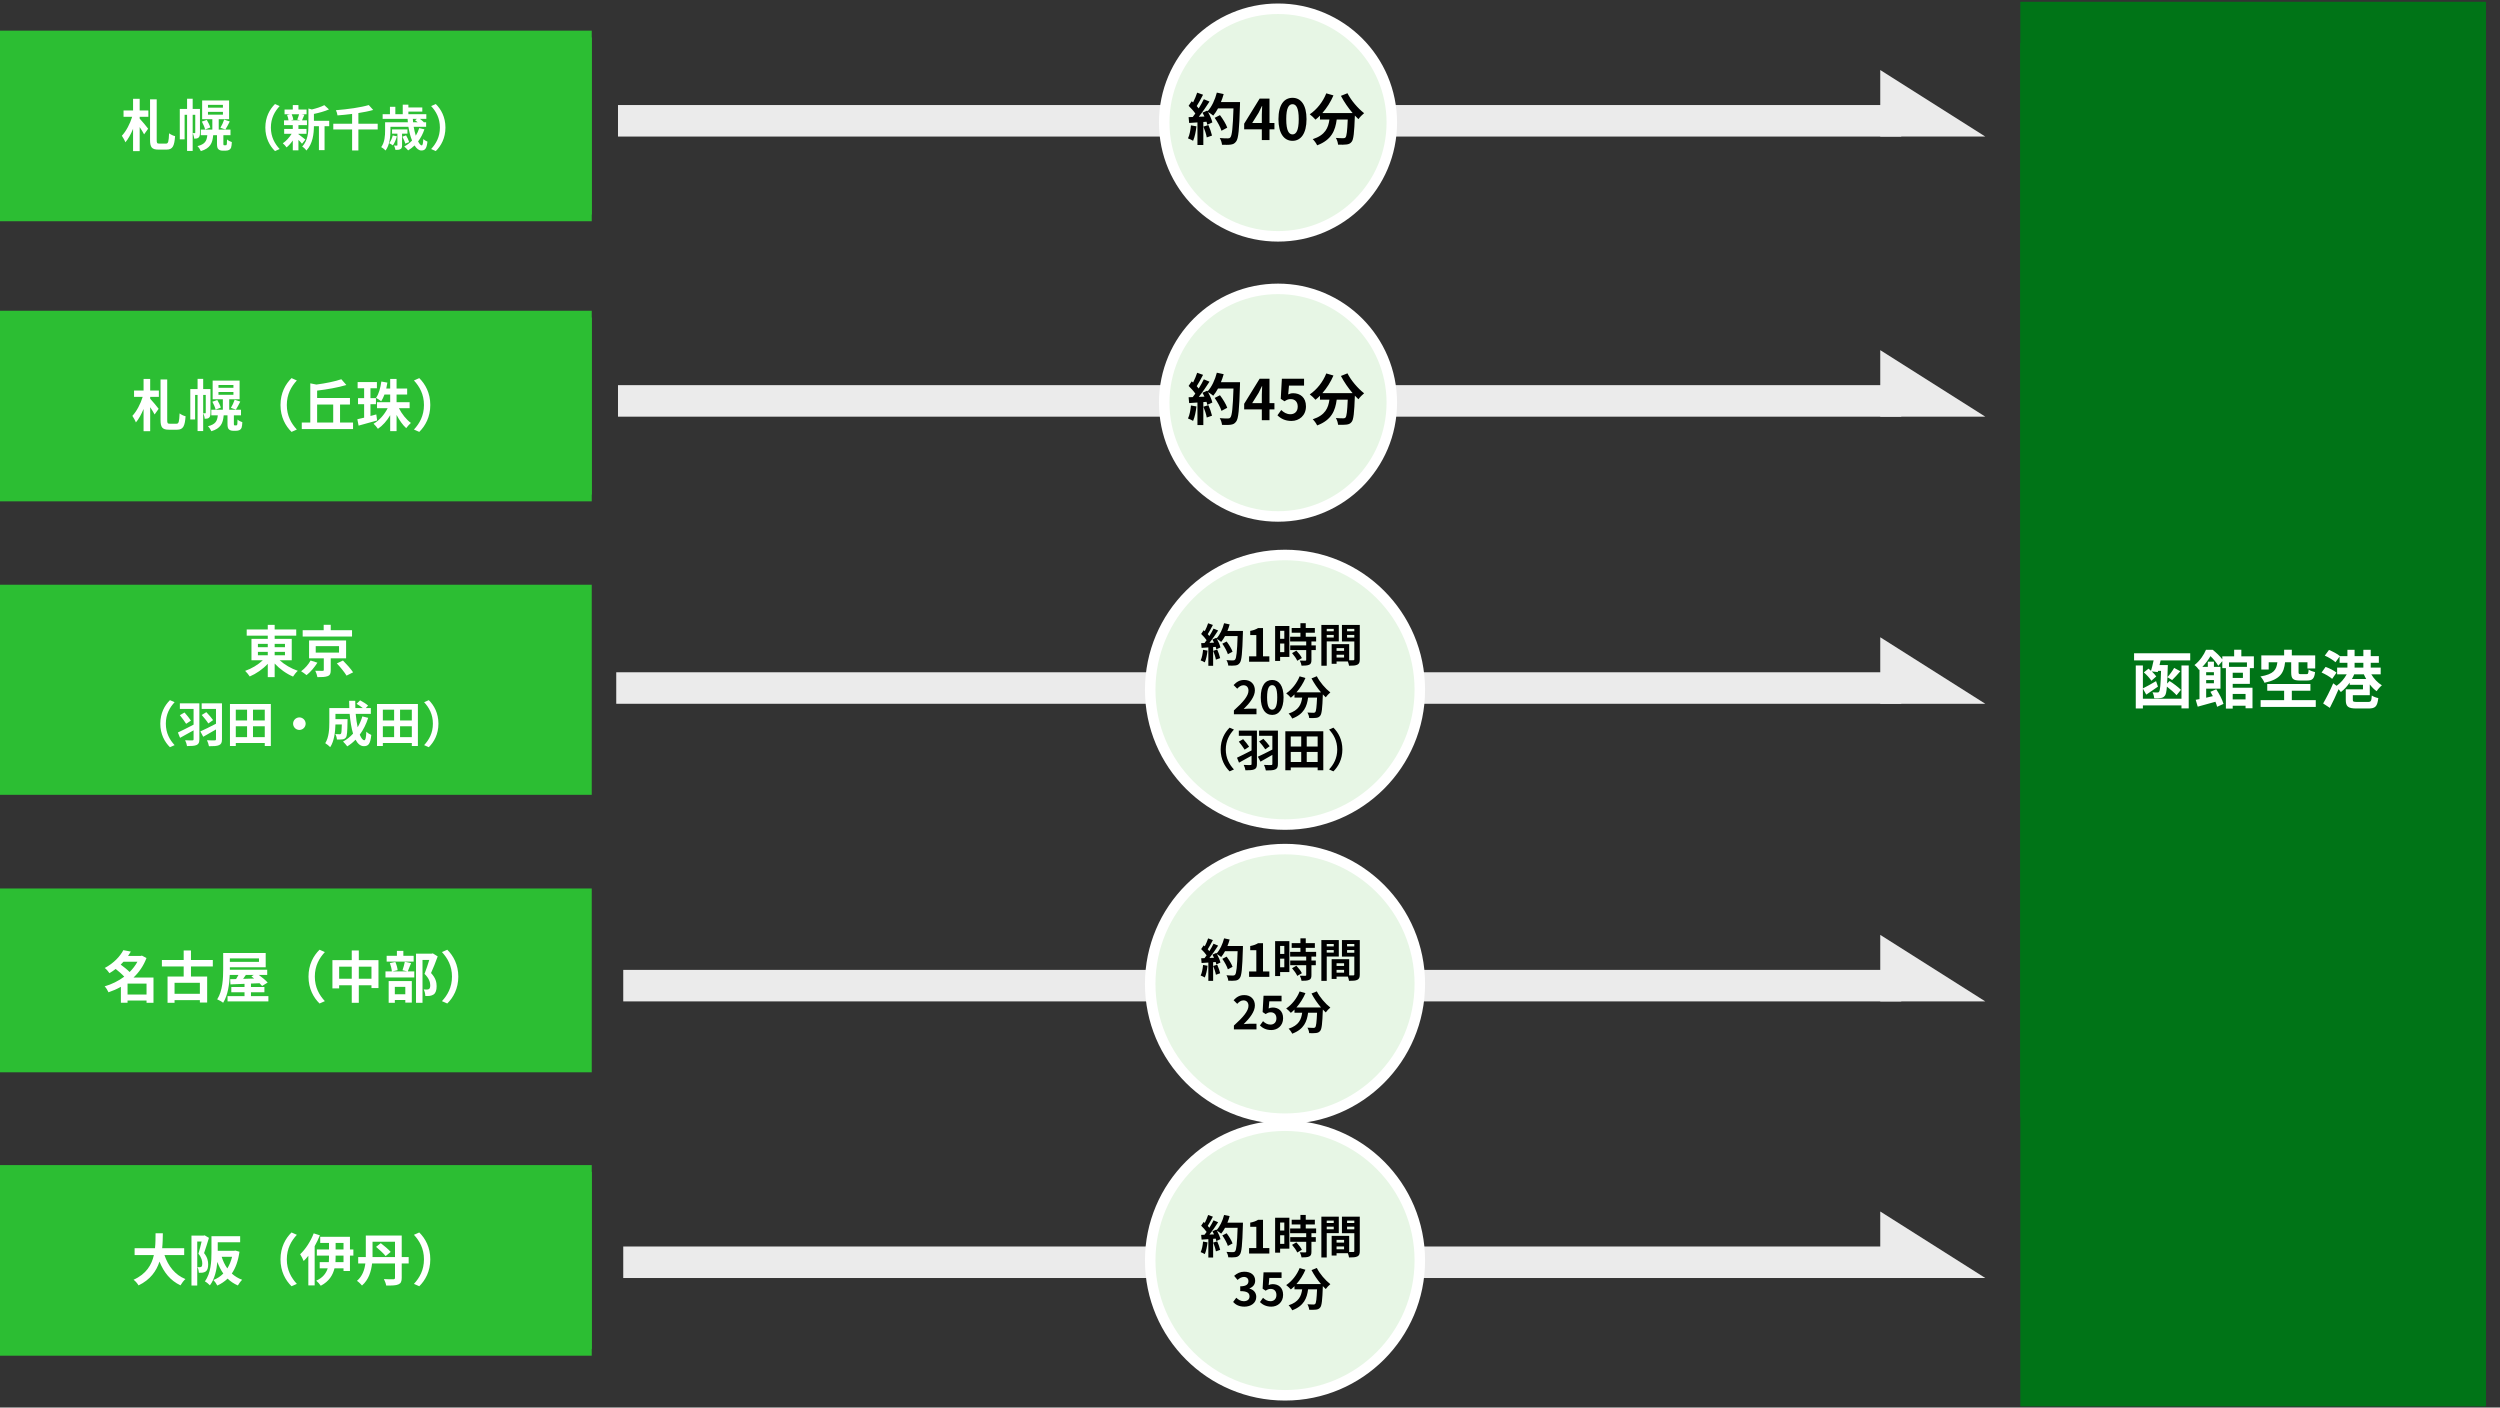 <svg width="714" height="402" viewBox="0 0 714 402" fill="none" xmlns="http://www.w3.org/2000/svg">
<rect x="0" y="0" width="714" height="402" fill="#333333" stroke="none"/>
<rect x="577" y="0.51" width="133" height="318.612" fill="#007417"/>
<path d="M587.566 151.587V155.331H590.356V157.365H587.566V157.959C588.25 158.643 589.924 160.695 590.284 161.199L588.988 163.017C588.664 162.387 588.124 161.505 587.566 160.677V168.399H585.442V161.235C584.74 162.945 583.894 164.511 582.976 165.573C582.76 164.943 582.22 164.043 581.842 163.467C583.21 162.009 584.488 159.579 585.154 157.365H582.382V155.331H585.442V151.587H587.566ZM593.866 165.987H596.026C596.764 165.987 596.89 165.321 597.016 162.675C597.52 163.071 598.366 163.467 598.942 163.593C598.708 166.761 598.186 167.913 596.206 167.913H593.596C591.472 167.913 590.896 167.175 590.896 164.763V151.767H593.038V164.781C593.038 165.825 593.146 165.987 593.866 165.987ZM606.934 154.845V162.495C606.934 163.161 606.862 163.737 606.484 164.061C606.106 164.349 605.71 164.403 605.08 164.403C605.062 163.917 604.846 163.107 604.594 162.621H605.278C605.386 162.621 605.422 162.585 605.422 162.441V156.735H604.594V168.345H602.794V156.735H602.002V164.619H600.454V154.845H602.794V151.569H604.594V154.845H606.934ZM609.508 155.799V156.699H614.314V155.799H609.508ZM609.508 153.549V154.449H614.314V153.549H609.508ZM614.746 166.527H615.106C615.214 166.527 615.34 166.527 615.394 166.491C615.466 166.437 615.52 166.329 615.574 166.095C615.592 165.861 615.61 165.339 615.628 164.655C615.988 164.979 616.672 165.339 617.176 165.501C617.14 166.221 617.05 167.013 616.924 167.319C616.78 167.661 616.546 167.895 616.258 168.039C615.988 168.183 615.538 168.255 615.196 168.255H614.17C613.702 168.255 613.18 168.111 612.874 167.805C612.55 167.499 612.406 167.103 612.406 165.951V163.287H611.182C610.966 165.879 610.21 167.499 607.222 168.399C607.024 167.931 606.538 167.175 606.124 166.797C608.572 166.185 609.112 165.141 609.292 163.287H607.204V161.487H610.912V158.139H607.636V152.127H616.294V158.139H612.964V161.487H616.744V163.287H614.458V166.005C614.458 166.239 614.476 166.383 614.53 166.437C614.584 166.509 614.656 166.527 614.746 166.527ZM607.546 158.913L609.13 158.373C609.58 159.111 610.084 160.155 610.264 160.803L608.59 161.451C608.446 160.785 607.978 159.723 607.546 158.913ZM615.106 161.451L613.504 160.893C613.936 160.191 614.458 159.075 614.71 158.283L616.51 158.877C616.042 159.831 615.538 160.785 615.106 161.451ZM632.98 168.615C631.036 166.707 629.434 163.827 629.434 159.975C629.434 156.123 631.036 153.243 632.98 151.335L634.69 152.091C632.89 154.035 631.468 156.519 631.468 159.975C631.468 163.431 632.89 165.915 634.69 167.859L632.98 168.615ZM641.818 155.097H639.1C639.406 155.709 639.64 156.537 639.712 157.077L638.812 157.329H642.34L641.152 157.077C641.386 156.537 641.674 155.709 641.818 155.097ZM641.584 162.279V162.423C642.232 162.873 643.726 164.061 644.14 164.385L642.898 165.915C642.61 165.555 642.106 165.015 641.584 164.511V168.345H639.514V164.727C638.812 165.735 638.002 166.635 637.228 167.265C636.904 166.797 636.292 166.095 635.842 165.753C637.012 164.979 638.254 163.629 639.082 162.279H636.346V160.479H639.514V159.093H636.292V157.329H637.948C637.876 156.735 637.66 155.943 637.408 155.349L638.506 155.097H636.49V153.351H639.514V151.713H641.584V153.351H644.572V155.097H642.718L643.762 155.295C643.438 156.069 643.15 156.789 642.898 157.329H644.716V159.093H641.584V160.479H644.554V162.279H641.584ZM652.888 157.491V159.471H651.178V168.273H649.108V159.471H647.272C647.254 162.153 646.876 165.951 644.5 168.417C644.23 167.949 643.456 167.211 642.97 166.959C645.04 164.763 645.256 161.703 645.256 159.219V152.973L646.516 153.333C648.226 152.919 649.99 152.343 651.088 151.749L652.798 153.315C651.214 154.017 649.162 154.575 647.272 154.971V157.491H652.888ZM670.69 158.571V160.677H663.598V168.381H661.294V160.677H654.382V158.571H661.294V154.971C659.494 155.205 657.658 155.385 655.93 155.511C655.876 154.953 655.588 154.089 655.354 153.603C659.656 153.261 664.48 152.595 667.414 151.713L669.034 153.513C667.432 153.981 665.56 154.341 663.598 154.647V158.571H670.69ZM676.216 162.873L677.746 163.197C677.404 164.421 676.846 165.717 676.252 166.527C675.964 166.293 675.298 165.897 674.92 165.717C675.514 164.961 675.964 163.899 676.216 162.873ZM681.616 162.225H679.636V166.437C679.636 167.193 679.546 167.625 679.06 167.877C678.61 168.165 677.998 168.183 677.206 168.183C677.134 167.679 676.9 167.031 676.684 166.581C677.152 166.599 677.584 166.599 677.71 166.599C677.89 166.599 677.926 166.545 677.926 166.383V162.225H675.964V160.659H681.616V162.225ZM682.246 165.321L680.806 165.879C680.662 165.213 680.194 164.133 679.762 163.323L681.112 162.837C681.562 163.593 682.066 164.655 682.246 165.321ZM685.108 156.789H683.596C683.614 157.203 683.65 157.617 683.686 158.031H685.378C685.054 157.761 684.712 157.491 684.424 157.293L685.108 156.789ZM685.936 160.191L687.844 160.623C687.286 162.297 686.494 163.791 685.522 165.069C686.008 165.987 686.476 166.527 686.854 166.527C687.196 166.527 687.358 165.807 687.43 164.205C687.844 164.565 688.474 164.961 688.96 165.141C688.672 167.769 688.042 168.399 686.71 168.399C685.81 168.399 684.946 167.697 684.226 166.545C683.506 167.247 682.696 167.859 681.868 168.363C681.562 167.985 680.842 167.265 680.428 166.923C681.508 166.347 682.48 165.627 683.308 164.745C682.714 163.323 682.264 161.577 681.976 159.705H675.37V161.127C675.37 163.287 675.082 166.401 673.588 168.399C673.264 168.021 672.418 167.373 671.986 167.157C673.282 165.375 673.408 162.909 673.408 161.109V158.031H681.76C681.724 157.617 681.688 157.203 681.67 156.789H672.508V155.079H675.19V152.361H677.17V155.079H679.888V151.569H681.958V152.595H687.07V154.107H681.958V155.079H688.546V156.789H686.188C686.728 157.185 687.286 157.635 687.61 157.977L687.538 158.031H688.474V159.705H683.902C684.1 160.893 684.388 161.991 684.676 162.963C685.198 162.117 685.63 161.199 685.936 160.191ZM692.02 151.335C693.964 153.243 695.566 156.123 695.566 159.975C695.566 163.827 693.964 166.707 692.02 168.615L690.31 167.859C692.11 165.915 693.532 163.431 693.532 159.975C693.532 156.519 692.11 154.035 690.31 152.091L692.02 151.335Z" fill="white"/>
<rect x="577" y="12.248" width="133" height="389.412" fill="#007417"/>
<path d="M623.026 199.556V190.052H625.096V202.328H623.026V201.464H612.01V202.346H609.976V190.052H612.01V196.604C612.982 196.154 614.386 195.326 615.772 194.534L616.312 196.1C615.196 196.892 613.99 197.72 612.982 198.386L612.01 196.676V199.556H623.026ZM609.49 186.578H625.528V188.612H617.068C616.978 189.062 616.87 189.512 616.762 189.944H619.138C619.138 189.944 619.12 190.484 619.102 190.736C619.084 191.744 619.048 192.626 619.012 193.4C619.66 192.716 620.488 191.564 620.938 190.754L622.702 191.708C621.892 192.626 621.046 193.598 620.362 194.228L619.012 193.4C618.994 194.102 618.958 194.696 618.922 195.236L619.624 194.498C620.794 195.236 622.162 196.298 622.882 197.018L621.622 198.548C621.046 197.9 619.912 196.892 618.868 196.1C618.742 197.576 618.58 198.314 618.328 198.638C617.986 199.124 617.608 199.286 617.104 199.358C616.654 199.448 615.97 199.43 615.232 199.412C615.196 198.89 615.016 198.17 614.746 197.72C615.34 197.774 615.862 197.774 616.132 197.774C616.384 197.792 616.51 197.738 616.654 197.522C616.924 197.144 617.086 195.65 617.194 191.6H616.348L616.258 191.942L614.548 191.762C615.07 192.266 615.538 192.77 615.826 193.184L614.44 194.426C614.008 193.742 613.072 192.716 612.28 192.032L613.612 190.97C613.846 191.15 614.098 191.366 614.332 191.582C614.584 190.754 614.854 189.656 615.07 188.612H609.49V186.578ZM641.332 198.188H637.66V199.754H641.332V198.188ZM641.728 189.188H636.598V190.466H641.728V189.188ZM640.576 193.616V192.14H637.66V193.616H640.576ZM632.296 191.978H630.082V192.86H632.296V191.978ZM630.082 195.146H632.296V194.228H630.082V195.146ZM642.556 195.308H637.66V196.424H643.312V202.274H641.332V201.554H637.66V202.382H635.716V190.826H634.69V188.828L633.538 190.16C633.106 189.386 632.188 188.198 631.306 187.388C630.748 188.36 629.992 189.44 628.984 190.466H630.55V188.972H632.296V190.466H634.168V196.676H630.082V199.268C630.694 199.124 631.342 198.98 631.99 198.818C631.756 198.386 631.522 197.972 631.288 197.576L632.962 196.856C633.826 198.152 634.708 199.862 635.032 201.032L633.214 201.86C633.106 201.446 632.944 200.96 632.728 200.42C630.946 200.942 629.128 201.446 627.67 201.824L627.094 199.862C627.418 199.808 627.778 199.736 628.174 199.664V191.222L628.048 191.33C627.778 190.916 627.166 190.214 626.734 189.944C628.354 188.684 629.434 186.992 630.028 185.588H631.954C632.908 186.344 634.042 187.406 634.69 188.306V187.442H638.074V185.57H640.126V187.442H643.708V190.826H642.556V195.308ZM654.364 189.134H652.618C652.294 192.122 651.304 194.012 646.732 195.002C646.552 194.498 646.012 193.634 645.58 193.202C649.504 192.518 650.134 191.258 650.422 189.134H647.938V191.222H645.832V187.19H652.348V185.57H654.544V187.19H661.222V190.916H659.008V189.134H656.47V191.978C656.47 192.464 656.578 192.536 657.136 192.536H658.738C659.188 192.536 659.278 192.356 659.35 191.222C659.746 191.528 660.628 191.834 661.186 191.96C660.97 193.85 660.394 194.354 658.954 194.354H656.812C654.796 194.354 654.364 193.778 654.364 191.996V189.134ZM654.544 199.952H661.384V201.896H645.634V199.952H652.348V197.27H647.524V195.344H659.854V197.27H654.544V199.952ZM671.716 193.922H675.784C675.532 193.49 675.316 193.04 675.118 192.59H672.364C672.184 193.04 671.95 193.49 671.716 193.922ZM672.472 189.296V190.664H674.974V189.296H672.472ZM676.81 198.548H671.968V199.844C671.968 200.402 672.148 200.474 673.192 200.474H676.288C677.152 200.474 677.278 200.24 677.386 198.638C677.8 198.962 678.682 199.268 679.24 199.376C678.97 201.77 678.394 202.346 676.45 202.346H672.994C670.618 202.346 669.952 201.788 669.952 199.88V196.874H674.866V195.578H671.068V194.966C670.33 196.028 669.466 196.982 668.548 197.648C668.386 197.414 668.152 197.108 667.9 196.838C667.144 198.638 666.244 200.546 665.398 202.166L663.49 200.906C664.3 199.52 665.47 197.252 666.37 195.146L667.324 195.866C668.458 195.092 669.52 193.868 670.222 192.59H667.486V190.664H670.42V189.296H668.188V187.496L667.018 189.134C666.388 188.522 665.038 187.712 663.958 187.244L665.164 185.624C666.208 186.056 667.594 186.776 668.278 187.37L668.26 187.388H670.42V185.588H672.472V187.388H674.974V185.588H677.08V187.388H679.402V189.296H677.08V190.664H679.924V192.59H677.242C677.98 193.85 679.114 195.038 680.266 195.722C679.78 196.118 679.096 196.874 678.772 197.414C678.07 196.928 677.404 196.244 676.81 195.47V198.548ZM667.306 192.104L666.064 193.886C665.434 193.292 664.102 192.536 663.04 192.068L664.192 190.466C665.272 190.844 666.622 191.528 667.306 192.104Z" fill="white"/>
<rect y="8.75" width="169" height="52.5" fill="#2CBE33"/>
<path d="M28.566 26.772V30.516H31.356V32.55H28.566V33.144C29.25 33.828 30.924 35.88 31.284 36.384L29.988 38.202C29.664 37.572 29.124 36.69 28.566 35.862V43.584H26.442V36.42C25.74 38.13 24.894 39.696 23.976 40.758C23.76 40.128 23.22 39.228 22.842 38.652C24.21 37.194 25.488 34.764 26.154 32.55H23.382V30.516H26.442V26.772H28.566ZM34.866 41.172H37.026C37.764 41.172 37.89 40.506 38.016 37.86C38.52 38.256 39.366 38.652 39.942 38.778C39.708 41.946 39.186 43.098 37.206 43.098H34.596C32.472 43.098 31.896 42.36 31.896 39.948V26.952H34.038V39.966C34.038 41.01 34.146 41.172 34.866 41.172ZM47.934 30.03V37.68C47.934 38.346 47.862 38.922 47.484 39.246C47.106 39.534 46.71 39.588 46.08 39.588C46.062 39.102 45.846 38.292 45.594 37.806H46.278C46.386 37.806 46.422 37.77 46.422 37.626V31.92H45.594V43.53H43.794V31.92H43.002V39.804H41.454V30.03H43.794V26.754H45.594V30.03H47.934ZM50.508 30.984V31.884H55.314V30.984H50.508ZM50.508 28.734V29.634H55.314V28.734H50.508ZM55.746 41.712H56.106C56.214 41.712 56.34 41.712 56.394 41.676C56.466 41.622 56.52 41.514 56.574 41.28C56.592 41.046 56.61 40.524 56.628 39.84C56.988 40.164 57.672 40.524 58.176 40.686C58.14 41.406 58.05 42.198 57.924 42.504C57.78 42.846 57.546 43.08 57.258 43.224C56.988 43.368 56.538 43.44 56.196 43.44H55.17C54.702 43.44 54.18 43.296 53.874 42.99C53.55 42.684 53.406 42.288 53.406 41.136V38.472H52.182C51.966 41.064 51.21 42.684 48.222 43.584C48.024 43.116 47.538 42.36 47.124 41.982C49.572 41.37 50.112 40.326 50.292 38.472H48.204V36.672H51.912V33.324H48.636V27.312H57.294V33.324H53.964V36.672H57.744V38.472H55.458V41.19C55.458 41.424 55.476 41.568 55.53 41.622C55.584 41.694 55.656 41.712 55.746 41.712ZM48.546 34.098L50.13 33.558C50.58 34.296 51.084 35.34 51.264 35.988L49.59 36.636C49.446 35.97 48.978 34.908 48.546 34.098ZM56.106 36.636L54.504 36.078C54.936 35.376 55.458 34.26 55.71 33.468L57.51 34.062C57.042 35.016 56.538 35.97 56.106 36.636ZM73.98 43.8C72.036 41.892 70.434 39.012 70.434 35.16C70.434 31.308 72.036 28.428 73.98 26.52L75.69 27.276C73.89 29.22 72.468 31.704 72.468 35.16C72.468 38.616 73.89 41.1 75.69 43.044L73.98 43.8ZM82.818 30.282H80.1C80.406 30.894 80.64 31.722 80.712 32.262L79.812 32.514H83.34L82.152 32.262C82.386 31.722 82.674 30.894 82.818 30.282ZM82.584 37.464V37.608C83.232 38.058 84.726 39.246 85.14 39.57L83.898 41.1C83.61 40.74 83.106 40.2 82.584 39.696V43.53H80.514V39.912C79.812 40.92 79.002 41.82 78.228 42.45C77.904 41.982 77.292 41.28 76.842 40.938C78.012 40.164 79.254 38.814 80.082 37.464H77.346V35.664H80.514V34.278H77.292V32.514H78.948C78.876 31.92 78.66 31.128 78.408 30.534L79.506 30.282H77.49V28.536H80.514V26.898H82.584V28.536H85.572V30.282H83.718L84.762 30.48C84.438 31.254 84.15 31.974 83.898 32.514H85.716V34.278H82.584V35.664H85.554V37.464H82.584ZM93.888 32.676V34.656H92.178V43.458H90.108V34.656H88.272C88.254 37.338 87.876 41.136 85.5 43.602C85.23 43.134 84.456 42.396 83.97 42.144C86.04 39.948 86.256 36.888 86.256 34.404V28.158L87.516 28.518C89.226 28.104 90.99 27.528 92.088 26.934L93.798 28.5C92.214 29.202 90.162 29.76 88.272 30.156V32.676H93.888ZM111.69 33.756V35.862H104.598V43.566H102.294V35.862H95.382V33.756H102.294V30.156C100.494 30.39 98.658 30.57 96.93 30.696C96.876 30.138 96.588 29.274 96.354 28.788C100.656 28.446 105.48 27.78 108.414 26.898L110.034 28.698C108.432 29.166 106.56 29.526 104.598 29.832V33.756H111.69ZM117.216 38.058L118.746 38.382C118.404 39.606 117.846 40.902 117.252 41.712C116.964 41.478 116.298 41.082 115.92 40.902C116.514 40.146 116.964 39.084 117.216 38.058ZM122.616 37.41H120.636V41.622C120.636 42.378 120.546 42.81 120.06 43.062C119.61 43.35 118.998 43.368 118.206 43.368C118.134 42.864 117.9 42.216 117.684 41.766C118.152 41.784 118.584 41.784 118.71 41.784C118.89 41.784 118.926 41.73 118.926 41.568V37.41H116.964V35.844H122.616V37.41ZM123.246 40.506L121.806 41.064C121.662 40.398 121.194 39.318 120.762 38.508L122.112 38.022C122.562 38.778 123.066 39.84 123.246 40.506ZM126.108 31.974H124.596C124.614 32.388 124.65 32.802 124.686 33.216H126.378C126.054 32.946 125.712 32.676 125.424 32.478L126.108 31.974ZM126.936 35.376L128.844 35.808C128.286 37.482 127.494 38.976 126.522 40.254C127.008 41.172 127.476 41.712 127.854 41.712C128.196 41.712 128.358 40.992 128.43 39.39C128.844 39.75 129.474 40.146 129.96 40.326C129.672 42.954 129.042 43.584 127.71 43.584C126.81 43.584 125.946 42.882 125.226 41.73C124.506 42.432 123.696 43.044 122.868 43.548C122.562 43.17 121.842 42.45 121.428 42.108C122.508 41.532 123.48 40.812 124.308 39.93C123.714 38.508 123.264 36.762 122.976 34.89H116.37V36.312C116.37 38.472 116.082 41.586 114.588 43.584C114.264 43.206 113.418 42.558 112.986 42.342C114.282 40.56 114.408 38.094 114.408 36.294V33.216H122.76C122.724 32.802 122.688 32.388 122.67 31.974H113.508V30.264H116.19V27.546H118.17V30.264H120.888V26.754H122.958V27.78H128.07V29.292H122.958V30.264H129.546V31.974H127.188C127.728 32.37 128.286 32.82 128.61 33.162L128.538 33.216H129.474V34.89H124.902C125.1 36.078 125.388 37.176 125.676 38.148C126.198 37.302 126.63 36.384 126.936 35.376ZM133.02 26.52C134.964 28.428 136.566 31.308 136.566 35.16C136.566 39.012 134.964 41.892 133.02 43.8L131.31 43.044C133.11 41.1 134.532 38.616 134.532 35.16C134.532 31.704 133.11 29.22 131.31 27.276L133.02 26.52Z" fill="white"/>
<rect y="10.685" width="169" height="52.5" fill="#2CBE33"/>
<path d="M39.892 28.214V31.542H42.372V33.35H39.892V33.878C40.5 34.486 41.988 36.31 42.308 36.758L41.156 38.374C40.868 37.814 40.388 37.03 39.892 36.294V43.158H38.004V36.79C37.38 38.31 36.628 39.702 35.812 40.646C35.62 40.086 35.14 39.286 34.804 38.774C36.02 37.478 37.156 35.318 37.748 33.35H35.284V31.542H38.004V28.214H39.892ZM45.492 41.014H47.412C48.068 41.014 48.18 40.422 48.292 38.07C48.74 38.422 49.492 38.774 50.004 38.886C49.796 41.702 49.332 42.726 47.572 42.726H45.252C43.364 42.726 42.852 42.07 42.852 39.926V28.374H44.756V39.942C44.756 40.87 44.852 41.014 45.492 41.014ZM57.108 31.11V37.91C57.108 38.502 57.044 39.014 56.708 39.302C56.372 39.558 56.02 39.606 55.46 39.606C55.444 39.174 55.252 38.454 55.028 38.022H55.636C55.732 38.022 55.764 37.99 55.764 37.862V32.79H55.028V43.11H53.428V32.79H52.724V39.798H51.348V31.11H53.428V28.198H55.028V31.11H57.108ZM59.396 31.958V32.758H63.668V31.958H59.396ZM59.396 29.958V30.758H63.668V29.958H59.396ZM64.052 41.494H64.372C64.468 41.494 64.58 41.494 64.628 41.462C64.692 41.414 64.74 41.318 64.788 41.11C64.804 40.902 64.82 40.438 64.836 39.83C65.156 40.118 65.764 40.438 66.212 40.582C66.18 41.222 66.1 41.926 65.988 42.198C65.86 42.502 65.652 42.71 65.396 42.838C65.156 42.966 64.756 43.03 64.452 43.03H63.54C63.124 43.03 62.66 42.902 62.388 42.63C62.1 42.358 61.972 42.006 61.972 40.982V38.614H60.884C60.692 40.918 60.02 42.358 57.364 43.158C57.188 42.742 56.756 42.07 56.388 41.734C58.564 41.19 59.044 40.262 59.204 38.614H57.348V37.014H60.644V34.038H57.732V28.694H65.428V34.038H62.468V37.014H65.828V38.614H63.796V41.03C63.796 41.238 63.812 41.366 63.86 41.414C63.908 41.478 63.972 41.494 64.052 41.494ZM57.652 34.726L59.06 34.246C59.46 34.902 59.908 35.83 60.068 36.406L58.58 36.982C58.452 36.39 58.036 35.446 57.652 34.726ZM64.372 36.982L62.948 36.486C63.332 35.862 63.796 34.87 64.02 34.166L65.62 34.694C65.204 35.542 64.756 36.39 64.372 36.982ZM78.54 43.15C77.028 41.666 75.782 39.426 75.782 36.43C75.782 33.434 77.028 31.194 78.54 29.71L79.87 30.298C78.47 31.81 77.364 33.742 77.364 36.43C77.364 39.118 78.47 41.05 79.87 42.562L78.54 43.15ZM85.414 32.636H83.3C83.538 33.112 83.72 33.756 83.776 34.176L83.076 34.372H85.82L84.896 34.176C85.078 33.756 85.302 33.112 85.414 32.636ZM85.232 38.222V38.334C85.736 38.684 86.898 39.608 87.22 39.86L86.254 41.05C86.03 40.77 85.638 40.35 85.232 39.958V42.94H83.622V40.126C83.076 40.91 82.446 41.61 81.844 42.1C81.592 41.736 81.116 41.19 80.766 40.924C81.676 40.322 82.642 39.272 83.286 38.222H81.158V36.822H83.622V35.744H81.116V34.372H82.404C82.348 33.91 82.18 33.294 81.984 32.832L82.838 32.636H81.27V31.278H83.622V30.004H85.232V31.278H87.556V32.636H86.114L86.926 32.79C86.674 33.392 86.45 33.952 86.254 34.372H87.668V35.744H85.232V36.822H87.542V38.222H85.232ZM94.024 34.498V36.038H92.694V42.884H91.084V36.038H89.656C89.642 38.124 89.348 41.078 87.5 42.996C87.29 42.632 86.688 42.058 86.31 41.862C87.92 40.154 88.088 37.774 88.088 35.842V30.984L89.068 31.264C90.398 30.942 91.77 30.494 92.624 30.032L93.954 31.25C92.722 31.796 91.126 32.23 89.656 32.538V34.498H94.024ZM107.87 35.338V36.976H102.354V42.968H100.562V36.976H95.186V35.338H100.562V32.538C99.162 32.72 97.734 32.86 96.39 32.958C96.348 32.524 96.124 31.852 95.942 31.474C99.288 31.208 103.04 30.69 105.322 30.004L106.582 31.404C105.336 31.768 103.88 32.048 102.354 32.286V35.338H107.87ZM112.168 38.684L113.358 38.936C113.092 39.888 112.658 40.896 112.196 41.526C111.972 41.344 111.454 41.036 111.16 40.896C111.622 40.308 111.972 39.482 112.168 38.684ZM116.368 38.18H114.828V41.456C114.828 42.044 114.758 42.38 114.38 42.576C114.03 42.8 113.554 42.814 112.938 42.814C112.882 42.422 112.7 41.918 112.532 41.568C112.896 41.582 113.232 41.582 113.33 41.582C113.47 41.582 113.498 41.54 113.498 41.414V38.18H111.972V36.962H116.368V38.18ZM116.858 40.588L115.738 41.022C115.626 40.504 115.262 39.664 114.926 39.034L115.976 38.656C116.326 39.244 116.718 40.07 116.858 40.588ZM119.084 33.952H117.908C117.922 34.274 117.95 34.596 117.978 34.918H119.294C119.042 34.708 118.776 34.498 118.552 34.344L119.084 33.952ZM119.728 36.598L121.212 36.934C120.778 38.236 120.162 39.398 119.406 40.392C119.784 41.106 120.148 41.526 120.442 41.526C120.708 41.526 120.834 40.966 120.89 39.72C121.212 40 121.702 40.308 122.08 40.448C121.856 42.492 121.366 42.982 120.33 42.982C119.63 42.982 118.958 42.436 118.398 41.54C117.838 42.086 117.208 42.562 116.564 42.954C116.326 42.66 115.766 42.1 115.444 41.834C116.284 41.386 117.04 40.826 117.684 40.14C117.222 39.034 116.872 37.676 116.648 36.22H111.51V37.326C111.51 39.006 111.286 41.428 110.124 42.982C109.872 42.688 109.214 42.184 108.878 42.016C109.886 40.63 109.984 38.712 109.984 37.312V34.918H116.48C116.452 34.596 116.424 34.274 116.41 33.952H109.284V32.622H111.37V30.508H112.91V32.622H115.024V29.892H116.634V30.69H120.61V31.866H116.634V32.622H121.758V33.952H119.924C120.344 34.26 120.778 34.61 121.03 34.876L120.974 34.918H121.702V36.22H118.146C118.3 37.144 118.524 37.998 118.748 38.754C119.154 38.096 119.49 37.382 119.728 36.598ZM124.46 29.71C125.972 31.194 127.218 33.434 127.218 36.43C127.218 39.426 125.972 41.666 124.46 43.15L123.13 42.562C124.53 41.05 125.636 39.118 125.636 36.43C125.636 33.742 124.53 31.81 123.13 30.298L124.46 29.71Z" fill="white"/>
<path d="M176.5 30L543 30V39H176.5V30Z" fill="#EBEBEB"/>
<path d="M537 39V20L567 39H537Z" fill="#EBEBEB"/>
<circle cx="365" cy="35" r="32.5" fill="#E7F6E5" stroke="white" stroke-width="3"/>
<path d="M340.136 35.808L341.704 36.08C341.544 37.584 341.208 39.184 340.744 40.208C340.408 40 339.704 39.664 339.288 39.52C339.752 38.576 340.008 37.152 340.136 35.808ZM343.704 36.16L345.112 35.712C345.544 36.656 345.96 37.904 346.152 38.72L344.648 39.248C344.52 38.432 344.104 37.136 343.704 36.16ZM348.696 29.152H354.152C354.152 29.152 354.152 29.792 354.136 30.032C353.928 37.04 353.704 39.568 353.032 40.416C352.584 41.024 352.168 41.2 351.496 41.296C350.92 41.392 349.928 41.376 349 41.344C348.968 40.8 348.712 39.968 348.36 39.424C349.368 39.52 350.28 39.52 350.712 39.52C351.016 39.52 351.192 39.456 351.384 39.248C351.864 38.752 352.104 36.416 352.28 30.96H347.864C347.432 31.744 346.984 32.448 346.504 33.024C346.184 32.736 345.48 32.256 345 31.968C345.56 32.976 346.072 34.16 346.248 34.96L344.808 35.632C344.76 35.376 344.68 35.088 344.584 34.768L343.672 34.832V41.408H341.992V34.96L339.624 35.12L339.464 33.456L340.648 33.408C340.888 33.104 341.144 32.768 341.384 32.416C340.92 31.728 340.136 30.864 339.464 30.224L340.36 28.912C340.488 29.024 340.616 29.136 340.744 29.248C341.192 28.368 341.656 27.296 341.912 26.464L343.592 27.056C343.016 28.16 342.36 29.392 341.784 30.288C341.992 30.512 342.184 30.752 342.344 30.96C342.92 30.064 343.432 29.136 343.816 28.336L345.432 29.008C344.536 30.416 343.416 32.048 342.376 33.344L343.992 33.28C343.816 32.896 343.624 32.512 343.432 32.176L344.776 31.584L344.888 31.776C346.072 30.512 347.016 28.464 347.528 26.448L349.48 26.864C349.272 27.648 349 28.416 348.696 29.152ZM350.504 36.464L348.856 37.344C348.552 36.336 347.72 34.8 346.904 33.648L348.424 32.88C349.256 33.984 350.168 35.456 350.504 36.464ZM357.624 35.136H360.376V32.72C360.376 32.032 360.44 30.96 360.472 30.272H360.408C360.12 30.896 359.8 31.552 359.464 32.192L357.624 35.136ZM363.976 35.136V36.928H362.568V40H360.376V36.928H355.336V35.328L359.752 28.16H362.568V35.136H363.976ZM369.142 40.224C366.726 40.224 365.126 38.112 365.126 34.032C365.126 29.936 366.726 27.936 369.142 27.936C371.542 27.936 373.142 29.952 373.142 34.032C373.142 38.112 371.542 40.224 369.142 40.224ZM369.142 38.384C370.15 38.384 370.918 37.36 370.918 34.032C370.918 30.72 370.15 29.76 369.142 29.76C368.118 29.76 367.35 30.72 367.35 34.032C367.35 37.36 368.118 38.384 369.142 38.384ZM382.964 27.376L384.836 26.624C385.844 28.656 387.844 30.976 389.588 32.32C389.076 32.72 388.34 33.488 387.972 34.032C387.636 33.728 387.3 33.376 386.948 33.008V33.12C386.772 37.952 386.58 39.84 386.02 40.512C385.62 41.024 385.188 41.184 384.564 41.264C384.02 41.344 383.092 41.344 382.148 41.312C382.116 40.736 381.86 39.936 381.524 39.392C382.404 39.456 383.236 39.472 383.636 39.472C383.924 39.472 384.1 39.44 384.276 39.248C384.596 38.912 384.772 37.488 384.916 34.144H381.764C381.364 37.216 380.324 39.952 376.18 41.504C375.94 40.96 375.38 40.176 374.916 39.744C378.532 38.576 379.364 36.48 379.684 34.144H376.98V33.024C376.564 33.456 376.132 33.84 375.7 34.176C375.348 33.744 374.532 32.976 374.068 32.64C376.068 31.296 377.828 29.088 378.788 26.656L380.836 27.248C380.052 29.088 378.932 30.848 377.668 32.288H386.308C385.044 30.816 383.844 29.056 382.964 27.376Z" fill="black"/>
<rect y="88.75" width="169" height="52.5" fill="#2CBE33"/>
<path d="M28.566 106.772V110.516H31.356V112.55H28.566V113.144C29.25 113.828 30.924 115.88 31.284 116.384L29.988 118.202C29.664 117.572 29.124 116.69 28.566 115.862V123.584H26.442V116.42C25.74 118.13 24.894 119.696 23.976 120.758C23.76 120.128 23.22 119.228 22.842 118.652C24.21 117.194 25.488 114.764 26.154 112.55H23.382V110.516H26.442V106.772H28.566ZM34.866 121.172H37.026C37.764 121.172 37.89 120.506 38.016 117.86C38.52 118.256 39.366 118.652 39.942 118.778C39.708 121.946 39.186 123.098 37.206 123.098H34.596C32.472 123.098 31.896 122.36 31.896 119.948V106.952H34.038V119.966C34.038 121.01 34.146 121.172 34.866 121.172ZM47.934 110.03V117.68C47.934 118.346 47.862 118.922 47.484 119.246C47.106 119.534 46.71 119.588 46.08 119.588C46.062 119.102 45.846 118.292 45.594 117.806H46.278C46.386 117.806 46.422 117.77 46.422 117.626V111.92H45.594V123.53H43.794V111.92H43.002V119.804H41.454V110.03H43.794V106.754H45.594V110.03H47.934ZM50.508 110.984V111.884H55.314V110.984H50.508ZM50.508 108.734V109.634H55.314V108.734H50.508ZM55.746 121.712H56.106C56.214 121.712 56.34 121.712 56.394 121.676C56.466 121.622 56.52 121.514 56.574 121.28C56.592 121.046 56.61 120.524 56.628 119.84C56.988 120.164 57.672 120.524 58.176 120.686C58.14 121.406 58.05 122.198 57.924 122.504C57.78 122.846 57.546 123.08 57.258 123.224C56.988 123.368 56.538 123.44 56.196 123.44H55.17C54.702 123.44 54.18 123.296 53.874 122.99C53.55 122.684 53.406 122.288 53.406 121.136V118.472H52.182C51.966 121.064 51.21 122.684 48.222 123.584C48.024 123.116 47.538 122.36 47.124 121.982C49.572 121.37 50.112 120.326 50.292 118.472H48.204V116.672H51.912V113.324H48.636V107.312H57.294V113.324H53.964V116.672H57.744V118.472H55.458V121.19C55.458 121.424 55.476 121.568 55.53 121.622C55.584 121.694 55.656 121.712 55.746 121.712ZM48.546 114.098L50.13 113.558C50.58 114.296 51.084 115.34 51.264 115.988L49.59 116.636C49.446 115.97 48.978 114.908 48.546 114.098ZM56.106 116.636L54.504 116.078C54.936 115.376 55.458 114.26 55.71 113.468L57.51 114.062C57.042 115.016 56.538 115.97 56.106 116.636ZM73.98 123.8C72.036 121.892 70.434 119.012 70.434 115.16C70.434 111.308 72.036 108.428 73.98 106.52L75.69 107.276C73.89 109.22 72.468 111.704 72.468 115.16C72.468 118.616 73.89 121.1 75.69 123.044L73.98 123.8ZM82.818 110.282H80.1C80.406 110.894 80.64 111.722 80.712 112.262L79.812 112.514H83.34L82.152 112.262C82.386 111.722 82.674 110.894 82.818 110.282ZM82.584 117.464V117.608C83.232 118.058 84.726 119.246 85.14 119.57L83.898 121.1C83.61 120.74 83.106 120.2 82.584 119.696V123.53H80.514V119.912C79.812 120.92 79.002 121.82 78.228 122.45C77.904 121.982 77.292 121.28 76.842 120.938C78.012 120.164 79.254 118.814 80.082 117.464H77.346V115.664H80.514V114.278H77.292V112.514H78.948C78.876 111.92 78.66 111.128 78.408 110.534L79.506 110.282H77.49V108.536H80.514V106.898H82.584V108.536H85.572V110.282H83.718L84.762 110.48C84.438 111.254 84.15 111.974 83.898 112.514H85.716V114.278H82.584V115.664H85.554V117.464H82.584ZM93.888 112.676V114.656H92.178V123.458H90.108V114.656H88.272C88.254 117.338 87.876 121.136 85.5 123.602C85.23 123.134 84.456 122.396 83.97 122.144C86.04 119.948 86.256 116.888 86.256 114.404V108.158L87.516 108.518C89.226 108.104 90.99 107.528 92.088 106.934L93.798 108.5C92.214 109.202 90.162 109.76 88.272 110.156V112.676H93.888ZM111.69 113.756V115.862H104.598V123.566H102.294V115.862H95.382V113.756H102.294V110.156C100.494 110.39 98.658 110.57 96.93 110.696C96.876 110.138 96.588 109.274 96.354 108.788C100.656 108.446 105.48 107.78 108.414 106.898L110.034 108.698C108.432 109.166 106.56 109.526 104.598 109.832V113.756H111.69ZM117.216 118.058L118.746 118.382C118.404 119.606 117.846 120.902 117.252 121.712C116.964 121.478 116.298 121.082 115.92 120.902C116.514 120.146 116.964 119.084 117.216 118.058ZM122.616 117.41H120.636V121.622C120.636 122.378 120.546 122.81 120.06 123.062C119.61 123.35 118.998 123.368 118.206 123.368C118.134 122.864 117.9 122.216 117.684 121.766C118.152 121.784 118.584 121.784 118.71 121.784C118.89 121.784 118.926 121.73 118.926 121.568V117.41H116.964V115.844H122.616V117.41ZM123.246 120.506L121.806 121.064C121.662 120.398 121.194 119.318 120.762 118.508L122.112 118.022C122.562 118.778 123.066 119.84 123.246 120.506ZM126.108 111.974H124.596C124.614 112.388 124.65 112.802 124.686 113.216H126.378C126.054 112.946 125.712 112.676 125.424 112.478L126.108 111.974ZM126.936 115.376L128.844 115.808C128.286 117.482 127.494 118.976 126.522 120.254C127.008 121.172 127.476 121.712 127.854 121.712C128.196 121.712 128.358 120.992 128.43 119.39C128.844 119.75 129.474 120.146 129.96 120.326C129.672 122.954 129.042 123.584 127.71 123.584C126.81 123.584 125.946 122.882 125.226 121.73C124.506 122.432 123.696 123.044 122.868 123.548C122.562 123.17 121.842 122.45 121.428 122.108C122.508 121.532 123.48 120.812 124.308 119.93C123.714 118.508 123.264 116.762 122.976 114.89H116.37V116.312C116.37 118.472 116.082 121.586 114.588 123.584C114.264 123.206 113.418 122.558 112.986 122.342C114.282 120.56 114.408 118.094 114.408 116.294V113.216H122.76C122.724 112.802 122.688 112.388 122.67 111.974H113.508V110.264H116.19V107.546H118.17V110.264H120.888V106.754H122.958V107.78H128.07V109.292H122.958V110.264H129.546V111.974H127.188C127.728 112.37 128.286 112.82 128.61 113.162L128.538 113.216H129.474V114.89H124.902C125.1 116.078 125.388 117.176 125.676 118.148C126.198 117.302 126.63 116.384 126.936 115.376ZM133.02 106.52C134.964 108.428 136.566 111.308 136.566 115.16C136.566 119.012 134.964 121.892 133.02 123.8L131.31 123.044C133.11 121.1 134.532 118.616 134.532 115.16C134.532 111.704 133.11 109.22 131.31 107.276L133.02 106.52Z" fill="white"/>
<rect y="90.685" width="169" height="52.5" fill="#2CBE33"/>
<path d="M42.892 108.214V111.542H45.372V113.35H42.892V113.878C43.5 114.486 44.988 116.31 45.308 116.758L44.156 118.374C43.868 117.814 43.388 117.03 42.892 116.294V123.158H41.004V116.79C40.38 118.31 39.628 119.702 38.812 120.646C38.62 120.086 38.14 119.286 37.804 118.774C39.02 117.478 40.156 115.318 40.748 113.35H38.284V111.542H41.004V108.214H42.892ZM48.492 121.014H50.412C51.068 121.014 51.18 120.422 51.292 118.07C51.74 118.422 52.492 118.774 53.004 118.886C52.796 121.702 52.332 122.726 50.572 122.726H48.252C46.364 122.726 45.852 122.07 45.852 119.926V108.374H47.756V119.942C47.756 120.87 47.852 121.014 48.492 121.014ZM60.108 111.11V117.91C60.108 118.502 60.044 119.014 59.708 119.302C59.372 119.558 59.02 119.606 58.46 119.606C58.444 119.174 58.252 118.454 58.028 118.022H58.636C58.732 118.022 58.764 117.99 58.764 117.862V112.79H58.028V123.11H56.428V112.79H55.724V119.798H54.348V111.11H56.428V108.198H58.028V111.11H60.108ZM62.396 111.958V112.758H66.668V111.958H62.396ZM62.396 109.958V110.758H66.668V109.958H62.396ZM67.052 121.494H67.372C67.468 121.494 67.58 121.494 67.628 121.462C67.692 121.414 67.74 121.318 67.788 121.11C67.804 120.902 67.82 120.438 67.836 119.83C68.156 120.118 68.764 120.438 69.212 120.582C69.18 121.222 69.1 121.926 68.988 122.198C68.86 122.502 68.652 122.71 68.396 122.838C68.156 122.966 67.756 123.03 67.452 123.03H66.54C66.124 123.03 65.66 122.902 65.388 122.63C65.1 122.358 64.972 122.006 64.972 120.982V118.614H63.884C63.692 120.918 63.02 122.358 60.364 123.158C60.188 122.742 59.756 122.07 59.388 121.734C61.564 121.19 62.044 120.262 62.204 118.614H60.348V117.014H63.644V114.038H60.732V108.694H68.428V114.038H65.468V117.014H68.828V118.614H66.796V121.03C66.796 121.238 66.812 121.366 66.86 121.414C66.908 121.478 66.972 121.494 67.052 121.494ZM60.652 114.726L62.06 114.246C62.46 114.902 62.908 115.83 63.068 116.406L61.58 116.982C61.452 116.39 61.036 115.446 60.652 114.726ZM67.372 116.982L65.948 116.486C66.332 115.862 66.796 114.87 67.02 114.166L68.62 114.694C68.204 115.542 67.756 116.39 67.372 116.982ZM83.26 123.35C81.532 121.654 80.108 119.094 80.108 115.67C80.108 112.246 81.532 109.686 83.26 107.99L84.78 108.662C83.18 110.39 81.916 112.598 81.916 115.67C81.916 118.742 83.18 120.95 84.78 122.678L83.26 123.35ZM90.572 115.526V120.678H95.164V115.526H90.572ZM97.116 120.678H100.828V122.534H86.188V120.678H88.62V109.478L90.364 109.83C92.988 109.478 95.708 108.934 97.484 108.31L98.924 109.958C96.524 110.678 93.42 111.222 90.572 111.558V113.67H99.948V115.526H97.116V120.678ZM107.468 118.358L107.708 120.086C105.9 120.598 103.948 121.126 102.412 121.558L102.06 119.734C102.62 119.606 103.276 119.446 103.996 119.286V115.446H102.252V113.702H103.996V110.886H102.14V109.11H107.644V110.886H105.804V113.702H107.372V115.446H105.804V118.806C106.364 118.662 106.908 118.518 107.468 118.358ZM116.988 116.582H113.932C114.764 118.23 116.06 119.862 117.356 120.79C116.956 121.142 116.332 121.814 116.012 122.278C115.004 121.382 114.044 120.006 113.26 118.502V123.126H111.436V118.582C110.508 120.182 109.276 121.574 107.932 122.47C107.644 122.022 107.068 121.35 106.684 121.014C108.316 120.102 109.804 118.39 110.716 116.582H107.676V114.87H111.436V112.678H109.804C109.532 113.398 109.228 114.07 108.876 114.598C108.572 114.326 107.804 113.862 107.388 113.638C108.204 112.534 108.668 110.742 108.908 108.966L110.636 109.27C110.54 109.846 110.444 110.406 110.316 110.966H111.436V108.214H113.26V110.966H116.284V112.678H113.26V114.87H116.988V116.582ZM119.74 107.99C121.468 109.686 122.892 112.246 122.892 115.67C122.892 119.094 121.468 121.654 119.74 123.35L118.22 122.678C119.82 120.95 121.084 118.742 121.084 115.67C121.084 112.598 119.82 110.39 118.22 108.662L119.74 107.99Z" fill="white"/>
<path d="M176.5 110L543 110V119H176.5V110Z" fill="#EBEBEB"/>
<path d="M537 119V100L567 119H537Z" fill="#EBEBEB"/>
<circle cx="365" cy="115" r="32.5" fill="#E7F6E5" stroke="white" stroke-width="3"/>
<path d="M340.136 115.808L341.704 116.08C341.544 117.584 341.208 119.184 340.744 120.208C340.408 120 339.704 119.664 339.288 119.52C339.752 118.576 340.008 117.152 340.136 115.808ZM343.704 116.16L345.112 115.712C345.544 116.656 345.96 117.904 346.152 118.72L344.648 119.248C344.52 118.432 344.104 117.136 343.704 116.16ZM348.696 109.152H354.152C354.152 109.152 354.152 109.792 354.136 110.032C353.928 117.04 353.704 119.568 353.032 120.416C352.584 121.024 352.168 121.2 351.496 121.296C350.92 121.392 349.928 121.376 349 121.344C348.968 120.8 348.712 119.968 348.36 119.424C349.368 119.52 350.28 119.52 350.712 119.52C351.016 119.52 351.192 119.456 351.384 119.248C351.864 118.752 352.104 116.416 352.28 110.96H347.864C347.432 111.744 346.984 112.448 346.504 113.024C346.184 112.736 345.48 112.256 345 111.968C345.56 112.976 346.072 114.16 346.248 114.96L344.808 115.632C344.76 115.376 344.68 115.088 344.584 114.768L343.672 114.832V121.408H341.992V114.96L339.624 115.12L339.464 113.456L340.648 113.408C340.888 113.104 341.144 112.768 341.384 112.416C340.92 111.728 340.136 110.864 339.464 110.224L340.36 108.912C340.488 109.024 340.616 109.136 340.744 109.248C341.192 108.368 341.656 107.296 341.912 106.464L343.592 107.056C343.016 108.16 342.36 109.392 341.784 110.288C341.992 110.512 342.184 110.752 342.344 110.96C342.92 110.064 343.432 109.136 343.816 108.336L345.432 109.008C344.536 110.416 343.416 112.048 342.376 113.344L343.992 113.28C343.816 112.896 343.624 112.512 343.432 112.176L344.776 111.584L344.888 111.776C346.072 110.512 347.016 108.464 347.528 106.448L349.48 106.864C349.272 107.648 349 108.416 348.696 109.152ZM350.504 116.464L348.856 117.344C348.552 116.336 347.72 114.8 346.904 113.648L348.424 112.88C349.256 113.984 350.168 115.456 350.504 116.464ZM357.624 115.136H360.376V112.72C360.376 112.032 360.44 110.96 360.472 110.272H360.408C360.12 110.896 359.8 111.552 359.464 112.192L357.624 115.136ZM363.976 115.136V116.928H362.568V120H360.376V116.928H355.336V115.328L359.752 108.16H362.568V115.136H363.976ZM368.838 120.224C366.966 120.224 365.718 119.488 364.838 118.608L365.926 117.104C366.598 117.76 367.43 118.304 368.534 118.304C369.766 118.304 370.63 117.52 370.63 116.128C370.63 114.752 369.83 113.984 368.63 113.984C367.926 113.984 367.542 114.16 366.854 114.608L365.782 113.904L366.102 108.16H372.438V110.128H368.134L367.91 112.64C368.374 112.416 368.79 112.304 369.334 112.304C371.318 112.304 372.982 113.488 372.982 116.064C372.982 118.704 371.03 120.224 368.838 120.224ZM382.964 107.376L384.836 106.624C385.844 108.656 387.844 110.976 389.588 112.32C389.076 112.72 388.34 113.488 387.972 114.032C387.636 113.728 387.3 113.376 386.948 113.008V113.12C386.772 117.952 386.58 119.84 386.02 120.512C385.62 121.024 385.188 121.184 384.564 121.264C384.02 121.344 383.092 121.344 382.148 121.312C382.116 120.736 381.86 119.936 381.524 119.392C382.404 119.456 383.236 119.472 383.636 119.472C383.924 119.472 384.1 119.44 384.276 119.248C384.596 118.912 384.772 117.488 384.916 114.144H381.764C381.364 117.216 380.324 119.952 376.18 121.504C375.94 120.96 375.38 120.176 374.916 119.744C378.532 118.576 379.364 116.48 379.684 114.144H376.98V113.024C376.564 113.456 376.132 113.84 375.7 114.176C375.348 113.744 374.532 112.976 374.068 112.64C376.068 111.296 377.828 109.088 378.788 106.656L380.836 107.248C380.052 109.088 378.932 110.848 377.668 112.288H386.308C385.044 110.816 383.844 109.056 382.964 107.376Z" fill="black"/>
<rect y="167" width="169" height="60" fill="#2CBE33"/>
<path d="M73.66 186.176V187.152H76.476V186.176H73.66ZM73.66 183.888V184.832H76.476V183.888H73.66ZM81.388 183.888H78.444V184.832H81.388V183.888ZM81.388 187.152V186.176H78.444V187.152H81.388ZM83.324 188.576H79.884C81.244 189.824 83.196 190.96 85.052 191.584C84.604 191.968 83.996 192.736 83.692 193.232C81.82 192.448 79.9 191.072 78.444 189.504V193.392H76.476V189.584C75.052 191.12 73.164 192.416 71.324 193.2C71.02 192.736 70.428 191.984 70.012 191.6C71.836 190.976 73.724 189.84 75.052 188.576H71.82V182.464H76.476V181.552H70.46V179.776H76.476V178.464H78.444V179.776H84.604V181.552H78.444V182.464H83.324V188.576ZM100.54 179.984V181.792H86.444V179.984H92.444V178.448H94.46V179.984H100.54ZM88.7 188.64L90.652 189.264C89.852 190.544 88.668 191.952 87.548 192.816C87.132 192.464 86.428 191.968 85.996 191.712C87.068 190.944 88.172 189.664 88.7 188.64ZM90.172 184.544V186.384H96.828V184.544H90.172ZM98.844 188.016H94.46V191.392C94.46 192.352 94.284 192.832 93.58 193.104C92.876 193.376 91.932 193.392 90.652 193.392C90.556 192.832 90.3 192.096 90.044 191.568C90.86 191.6 91.868 191.616 92.124 191.6C92.412 191.584 92.476 191.536 92.476 191.328V188.016H88.268V182.912H98.844V188.016ZM96.204 189.472L97.948 188.64C98.94 189.632 100.236 191.072 100.844 192.016L98.972 192.96C98.428 192.032 97.212 190.544 96.204 189.472ZM48.54 213.4C47.028 211.916 45.782 209.676 45.782 206.68C45.782 203.684 47.028 201.444 48.54 199.96L49.87 200.548C48.47 202.06 47.364 203.992 47.364 206.68C47.364 209.368 48.47 211.3 49.87 212.812L48.54 213.4ZM56.94 200.87V211.118C56.94 212.056 56.744 212.504 56.156 212.77C55.582 213.036 54.686 213.078 53.412 213.078C53.356 212.616 53.104 211.86 52.866 211.412C53.678 211.468 54.644 211.468 54.924 211.454C55.19 211.454 55.288 211.37 55.288 211.104V208.584C53.944 209.354 52.558 210.124 51.424 210.726L50.808 209.2C51.914 208.696 53.636 207.814 55.288 206.96V202.466H51.368V200.87H56.94ZM51.368 204.258L52.698 203.488C53.356 204.216 54.126 205.182 54.532 205.812L53.16 206.722C52.782 206.078 51.984 205.014 51.368 204.258ZM63.394 200.87V211.118C63.394 212.084 63.184 212.532 62.568 212.812C61.966 213.092 61.014 213.12 59.684 213.12C59.6 212.644 59.334 211.86 59.11 211.412C59.964 211.468 61 211.468 61.308 211.454C61.588 211.454 61.686 211.356 61.686 211.09V208.332C60.412 209.088 59.124 209.83 58.046 210.418L57.22 208.892C58.326 208.416 60.02 207.548 61.686 206.694V202.466H57.598V200.87H63.394ZM57.612 204.202L58.928 203.39C59.614 204.104 60.44 205.056 60.86 205.658L59.502 206.624C59.11 205.98 58.27 204.944 57.612 204.202ZM72.256 210.53H75.616V207.422H72.256V210.53ZM67.342 207.422V210.53H70.562V207.422H67.342ZM70.562 202.676H67.342V205.756H70.562V202.676ZM75.616 205.756V202.676H72.256V205.756H75.616ZM65.676 201.066H77.352V213.064H75.616V212.21H67.342V213.064H65.676V201.066ZM83.708 206.68C83.708 205.7 84.52 204.888 85.5 204.888C86.48 204.888 87.292 205.7 87.292 206.68C87.292 207.66 86.48 208.472 85.5 208.472C84.52 208.472 83.708 207.66 83.708 206.68ZM103.49 204.608L105.156 205.014C104.582 206.834 103.756 208.458 102.748 209.816C103.154 210.824 103.602 211.412 104.05 211.412C104.386 211.412 104.554 210.712 104.624 208.962C105.002 209.354 105.59 209.718 106.038 209.9C105.772 212.49 105.212 213.106 103.91 213.106C102.93 213.106 102.16 212.406 101.544 211.258C100.83 212 100.046 212.63 99.178 213.162C98.926 212.798 98.324 212.112 97.974 211.79C99.052 211.202 100.018 210.432 100.83 209.522C100.354 207.94 100.046 205.98 99.864 203.88H95.804V205.378H99.262C99.262 205.378 99.248 205.812 99.248 206.008C99.206 208.948 99.122 210.194 98.8 210.6C98.534 210.964 98.254 211.09 97.834 211.16C97.47 211.216 96.868 211.216 96.224 211.202C96.196 210.712 96.014 210.068 95.762 209.648C96.266 209.69 96.742 209.704 96.966 209.704C97.162 209.704 97.274 209.676 97.386 209.536C97.526 209.34 97.582 208.668 97.624 206.904H95.804C95.748 208.948 95.454 211.678 94.306 213.386C94.012 213.064 93.27 212.448 92.892 212.252C93.956 210.572 94.054 208.136 94.054 206.316V202.228H99.766C99.738 201.542 99.71 200.856 99.71 200.156H101.46C101.446 200.856 101.46 201.542 101.488 202.228H103.63C103.112 201.808 102.412 201.36 101.838 201.01L102.846 200.016C103.616 200.408 104.638 201.052 105.128 201.514L104.456 202.228H105.912V203.88H101.586C101.712 205.28 101.908 206.596 102.146 207.716C102.692 206.778 103.154 205.742 103.49 204.608ZM114.256 210.53H117.616V207.422H114.256V210.53ZM109.342 207.422V210.53H112.562V207.422H109.342ZM112.562 202.676H109.342V205.756H112.562V202.676ZM117.616 205.756V202.676H114.256V205.756H117.616ZM107.676 201.066H119.352V213.064H117.616V212.21H109.342V213.064H107.676V201.066ZM122.46 199.96C123.972 201.444 125.218 203.684 125.218 206.68C125.218 209.676 123.972 211.916 122.46 213.4L121.13 212.812C122.53 211.3 123.636 209.368 123.636 206.68C123.636 203.992 122.53 202.06 121.13 200.548L122.46 199.96Z" fill="white"/>
<rect x="176" y="192" width="367" height="9" fill="#EBEBEB"/>
<path d="M537 201V182L567 201H537Z" fill="#EBEBEB"/>
<circle cx="367" cy="197" r="38.5" fill="#E7F6E5" stroke="white" stroke-width="3"/>
<path d="M343.595 185.594L344.869 185.815C344.739 187.037 344.466 188.337 344.089 189.169C343.816 189 343.244 188.727 342.906 188.61C343.283 187.843 343.491 186.686 343.595 185.594ZM346.494 185.88L347.638 185.516C347.989 186.283 348.327 187.297 348.483 187.96L347.261 188.389C347.157 187.726 346.819 186.673 346.494 185.88ZM350.55 180.186H354.983C354.983 180.186 354.983 180.706 354.97 180.901C354.801 186.595 354.619 188.649 354.073 189.338C353.709 189.832 353.371 189.975 352.825 190.053C352.357 190.131 351.551 190.118 350.797 190.092C350.771 189.65 350.563 188.974 350.277 188.532C351.096 188.61 351.837 188.61 352.188 188.61C352.435 188.61 352.578 188.558 352.734 188.389C353.124 187.986 353.319 186.088 353.462 181.655H349.874C349.523 182.292 349.159 182.864 348.769 183.332C348.509 183.098 347.937 182.708 347.547 182.474C348.002 183.293 348.418 184.255 348.561 184.905L347.391 185.451C347.352 185.243 347.287 185.009 347.209 184.749L346.468 184.801V190.144H345.103V184.905L343.179 185.035L343.049 183.683L344.011 183.644C344.206 183.397 344.414 183.124 344.609 182.838C344.232 182.279 343.595 181.577 343.049 181.057L343.777 179.991C343.881 180.082 343.985 180.173 344.089 180.264C344.453 179.549 344.83 178.678 345.038 178.002L346.403 178.483C345.935 179.38 345.402 180.381 344.934 181.109C345.103 181.291 345.259 181.486 345.389 181.655C345.857 180.927 346.273 180.173 346.585 179.523L347.898 180.069C347.17 181.213 346.26 182.539 345.415 183.592L346.728 183.54C346.585 183.228 346.429 182.916 346.273 182.643L347.365 182.162L347.456 182.318C348.418 181.291 349.185 179.627 349.601 177.989L351.187 178.327C351.018 178.964 350.797 179.588 350.55 180.186ZM352.019 186.127L350.68 186.842C350.433 186.023 349.757 184.775 349.094 183.839L350.329 183.215C351.005 184.112 351.746 185.308 352.019 186.127ZM356.738 189V187.453H358.805V181.369H357.063V180.186C358.025 180.004 358.688 179.757 359.299 179.38H360.716V187.453H362.523V189H356.738ZM366.799 180.16H365.603V182.448H366.799V180.16ZM365.603 186.244H366.799V183.8H365.603V186.244ZM368.242 178.782V187.622H365.603V188.766H364.173V178.782H368.242ZM369.009 186.53L370.244 185.815C370.842 186.452 371.544 187.31 371.817 187.947L370.491 188.714C370.257 188.116 369.594 187.193 369.009 186.53ZM375.886 183.202H374.547V184.32H375.795V185.659H374.547V188.493C374.547 189.234 374.404 189.624 373.897 189.858C373.39 190.079 372.688 190.118 371.726 190.118C371.674 189.689 371.44 189.078 371.232 188.662C371.856 188.688 372.584 188.688 372.779 188.688C372.987 188.688 373.052 188.636 373.052 188.454V185.659H368.489V184.32H373.052V183.202H368.463V181.85H371.401V180.706H368.905V179.354H371.401V177.989H372.922V179.354H375.522V180.706H372.922V181.85H375.886V183.202ZM380.917 179.601H378.915V180.29H380.917V179.601ZM378.915 182.071H380.917V181.33H378.915V182.071ZM382.36 183.176H378.915V190.131H377.381V178.483H382.36V183.176ZM384.726 182.097H386.793V181.33H384.726V182.097ZM386.793 179.601H384.726V180.29H386.793V179.601ZM381.723 187.791H383.868V186.985H381.723V187.791ZM383.868 185.1H381.723V185.88H383.868V185.1ZM388.353 178.483V188.298C388.353 189.13 388.184 189.585 387.664 189.832C387.157 190.092 386.403 190.131 385.285 190.131C385.246 189.806 385.103 189.325 384.947 188.922H381.723V189.585H380.319V183.956H385.324V188.571C385.831 188.584 386.312 188.584 386.481 188.571C386.715 188.571 386.793 188.493 386.793 188.285V183.202H383.257V178.483H388.353ZM352.404 204V202.895C355.017 200.555 356.564 198.748 356.564 197.266C356.564 196.291 356.031 195.706 355.121 195.706C354.419 195.706 353.834 196.161 353.353 196.694L352.313 195.654C353.197 194.718 354.055 194.198 355.368 194.198C357.188 194.198 358.397 195.368 358.397 197.162C358.397 198.904 356.954 200.776 355.199 202.492C355.68 202.44 356.317 202.388 356.759 202.388H358.852V204H352.404ZM363.335 204.182C361.372 204.182 360.072 202.466 360.072 199.151C360.072 195.823 361.372 194.198 363.335 194.198C365.285 194.198 366.585 195.836 366.585 199.151C366.585 202.466 365.285 204.182 363.335 204.182ZM363.335 202.687C364.154 202.687 364.778 201.855 364.778 199.151C364.778 196.46 364.154 195.68 363.335 195.68C362.503 195.68 361.879 196.46 361.879 199.151C361.879 201.855 362.503 202.687 363.335 202.687ZM374.565 193.743L376.086 193.132C376.905 194.783 378.53 196.668 379.947 197.76C379.531 198.085 378.933 198.709 378.634 199.151C378.361 198.904 378.088 198.618 377.802 198.319V198.41C377.659 202.336 377.503 203.87 377.048 204.416C376.723 204.832 376.372 204.962 375.865 205.027C375.423 205.092 374.669 205.092 373.902 205.066C373.876 204.598 373.668 203.948 373.395 203.506C374.11 203.558 374.786 203.571 375.111 203.571C375.345 203.571 375.488 203.545 375.631 203.389C375.891 203.116 376.034 201.959 376.151 199.242H373.59C373.265 201.738 372.42 203.961 369.053 205.222C368.858 204.78 368.403 204.143 368.026 203.792C370.964 202.843 371.64 201.14 371.9 199.242H369.703V198.332C369.365 198.683 369.014 198.995 368.663 199.268C368.377 198.917 367.714 198.293 367.337 198.02C368.962 196.928 370.392 195.134 371.172 193.158L372.836 193.639C372.199 195.134 371.289 196.564 370.262 197.734H377.282C376.255 196.538 375.28 195.108 374.565 193.743ZM351.18 220.3C349.776 218.922 348.619 216.842 348.619 214.06C348.619 211.278 349.776 209.198 351.18 207.82L352.415 208.366C351.115 209.77 350.088 211.564 350.088 214.06C350.088 216.556 351.115 218.35 352.415 219.754L351.18 220.3ZM358.98 208.665V218.181C358.98 219.052 358.798 219.468 358.252 219.715C357.719 219.962 356.887 220.001 355.704 220.001C355.652 219.572 355.418 218.87 355.197 218.454C355.951 218.506 356.848 218.506 357.108 218.493C357.355 218.493 357.446 218.415 357.446 218.168V215.828C356.198 216.543 354.911 217.258 353.858 217.817L353.286 216.4C354.313 215.932 355.912 215.113 357.446 214.32V210.147H353.806V208.665H358.98ZM353.806 211.811L355.041 211.096C355.652 211.772 356.367 212.669 356.744 213.254L355.47 214.099C355.119 213.501 354.378 212.513 353.806 211.811ZM364.973 208.665V218.181C364.973 219.078 364.778 219.494 364.206 219.754C363.647 220.014 362.763 220.04 361.528 220.04C361.45 219.598 361.203 218.87 360.995 218.454C361.788 218.506 362.75 218.506 363.036 218.493C363.296 218.493 363.387 218.402 363.387 218.155V215.594C362.204 216.296 361.008 216.985 360.007 217.531L359.24 216.114C360.267 215.672 361.84 214.866 363.387 214.073V210.147H359.591V208.665H364.973ZM359.604 211.759L360.826 211.005C361.463 211.668 362.23 212.552 362.62 213.111L361.359 214.008C360.995 213.41 360.215 212.448 359.604 211.759ZM373.202 217.635H376.322V214.749H373.202V217.635ZM368.639 214.749V217.635H371.629V214.749H368.639ZM371.629 210.342H368.639V213.202H371.629V210.342ZM376.322 213.202V210.342H373.202V213.202H376.322ZM367.092 208.847H377.934V219.988H376.322V219.195H368.639V219.988H367.092V208.847ZM380.82 207.82C382.224 209.198 383.381 211.278 383.381 214.06C383.381 216.842 382.224 218.922 380.82 220.3L379.585 219.754C380.885 218.35 381.912 216.556 381.912 214.06C381.912 211.564 380.885 209.77 379.585 208.366L380.82 207.82Z" fill="black"/>
<rect x="178" y="277" width="365" height="9" fill="#EBEBEB"/>
<path d="M537 286V267L567 286H537Z" fill="#EBEBEB"/>
<rect y="253.75" width="169" height="52.5" fill="#2CBE33"/>
<path d="M36.428 284.04H41.852V280.92H36.428V284.04ZM39.244 274.68H35.26C35.004 274.952 34.748 275.224 34.476 275.496C35.324 276.12 36.348 276.92 37.02 277.608C37.916 276.728 38.668 275.736 39.244 274.68ZM43.836 279.192V286.392H41.852V285.752H36.428V286.376H34.524V281.832C33.404 282.472 32.204 282.984 30.988 283.4C30.764 282.872 30.284 282.088 29.884 281.704C31.884 281.128 33.82 280.168 35.484 278.936C34.844 278.232 33.884 277.4 33.036 276.728C32.492 277.16 31.9 277.56 31.26 277.944C30.972 277.48 30.348 276.776 29.916 276.456C32.54 275.064 34.3 273.112 35.228 271.368L37.372 271.768C37.132 272.184 36.86 272.6 36.572 273.016H40.204L40.524 272.92L41.836 273.608C41.02 275.8 39.724 277.672 38.124 279.192H43.836ZM57.084 283.832V280.696H49.852V283.832H57.084ZM60.78 276.024H54.54V278.888H59.164V286.328H57.084V285.64H49.852V286.392H47.852V278.888H52.46V276.024H46.236V274.168H52.46V271.448H54.54V274.168H60.78V276.024ZM72.492 278.44H70.22C69.964 278.824 69.692 279.208 69.436 279.56C70.444 279.528 71.516 279.496 72.588 279.464C72.332 279.24 72.06 279.032 71.804 278.856L72.492 278.44ZM73.964 273.72H65.644V274.712H73.964V273.72ZM71.676 284.504H76.652V286.008H64.988V284.504H69.836V283.4H66.06V281.896H69.836V280.984C68.332 281.048 66.956 281.096 65.82 281.144L65.74 279.656L67.42 279.624C67.644 279.256 67.884 278.84 68.108 278.44H65.612C65.516 281.048 65.1 284.248 63.724 286.392C63.356 286.072 62.492 285.592 62.028 285.416C63.612 282.952 63.74 279.352 63.74 276.808V272.184H75.884V276.248H65.644V276.808V276.952H76.316V278.44H73.916C74.86 279.128 75.884 279.976 76.444 280.616L74.86 281.592C74.668 281.352 74.412 281.08 74.124 280.808C73.308 280.84 72.492 280.872 71.676 280.904V281.896H75.516V283.4H71.676V284.504ZM91.26 286.6C89.532 284.904 88.108 282.344 88.108 278.92C88.108 275.496 89.532 272.936 91.26 271.24L92.78 271.912C91.18 273.64 89.916 275.848 89.916 278.92C89.916 281.992 91.18 284.2 92.78 285.928L91.26 286.6ZM102.476 279.528H106.092V276.088H102.476V279.528ZM96.86 279.528H100.46V276.088H96.86V279.528ZM102.476 274.216H108.092V282.2H106.092V281.4H102.476V286.392H100.46V281.4H96.86V282.28H94.94V274.216H100.46V271.448H102.476V274.216ZM118.14 272.984V274.632H110.428V272.984H113.356V271.56H115.196V272.984H118.14ZM115.756 281.848H112.764V283.96H115.756V281.848ZM111.004 286.408V280.2H117.612V286.344H115.756V285.608H112.764V286.408H111.004ZM115.612 274.68L117.404 275.064C117.052 275.944 116.732 276.824 116.46 277.432H118.316V279.16H110.092V277.432H111.916C111.868 276.792 111.628 275.8 111.356 275.064L112.908 274.744C113.244 275.464 113.5 276.424 113.564 277.08L112.06 277.432H116.316L114.956 277.096C115.196 276.424 115.484 275.416 115.612 274.68ZM123.612 272.28L125.004 273.144C124.444 274.696 123.74 276.536 123.1 277.896C124.46 279.336 124.7 280.584 124.7 281.64C124.7 282.808 124.444 283.592 123.836 284.024C123.532 284.232 123.148 284.36 122.748 284.424C122.38 284.472 121.916 284.472 121.468 284.456C121.468 283.944 121.308 283.128 121.004 282.584C121.356 282.616 121.66 282.632 121.9 282.616C122.124 282.6 122.332 282.568 122.492 282.488C122.78 282.312 122.876 281.944 122.876 281.4C122.876 280.536 122.524 279.384 121.244 278.136C121.708 277 122.22 275.368 122.604 274.152H120.668V286.392H118.812V272.36H123.324L123.612 272.28ZM127.74 271.24C129.468 272.936 130.892 275.496 130.892 278.92C130.892 282.344 129.468 284.904 127.74 286.6L126.22 285.928C127.82 284.2 129.084 281.992 129.084 278.92C129.084 275.848 127.82 273.64 126.22 271.912L127.74 271.24Z" fill="white"/>
<circle cx="367" cy="281" r="38.5" fill="#E7F6E5" stroke="white" stroke-width="3"/>
<path d="M343.595 275.594L344.869 275.815C344.739 277.037 344.466 278.337 344.089 279.169C343.816 279 343.244 278.727 342.906 278.61C343.283 277.843 343.491 276.686 343.595 275.594ZM346.494 275.88L347.638 275.516C347.989 276.283 348.327 277.297 348.483 277.96L347.261 278.389C347.157 277.726 346.819 276.673 346.494 275.88ZM350.55 270.186H354.983C354.983 270.186 354.983 270.706 354.97 270.901C354.801 276.595 354.619 278.649 354.073 279.338C353.709 279.832 353.371 279.975 352.825 280.053C352.357 280.131 351.551 280.118 350.797 280.092C350.771 279.65 350.563 278.974 350.277 278.532C351.096 278.61 351.837 278.61 352.188 278.61C352.435 278.61 352.578 278.558 352.734 278.389C353.124 277.986 353.319 276.088 353.462 271.655H349.874C349.523 272.292 349.159 272.864 348.769 273.332C348.509 273.098 347.937 272.708 347.547 272.474C348.002 273.293 348.418 274.255 348.561 274.905L347.391 275.451C347.352 275.243 347.287 275.009 347.209 274.749L346.468 274.801V280.144H345.103V274.905L343.179 275.035L343.049 273.683L344.011 273.644C344.206 273.397 344.414 273.124 344.609 272.838C344.232 272.279 343.595 271.577 343.049 271.057L343.777 269.991C343.881 270.082 343.985 270.173 344.089 270.264C344.453 269.549 344.83 268.678 345.038 268.002L346.403 268.483C345.935 269.38 345.402 270.381 344.934 271.109C345.103 271.291 345.259 271.486 345.389 271.655C345.857 270.927 346.273 270.173 346.585 269.523L347.898 270.069C347.17 271.213 346.26 272.539 345.415 273.592L346.728 273.54C346.585 273.228 346.429 272.916 346.273 272.643L347.365 272.162L347.456 272.318C348.418 271.291 349.185 269.627 349.601 267.989L351.187 268.327C351.018 268.964 350.797 269.588 350.55 270.186ZM352.019 276.127L350.68 276.842C350.433 276.023 349.757 274.775 349.094 273.839L350.329 273.215C351.005 274.112 351.746 275.308 352.019 276.127ZM356.738 279V277.453H358.805V271.369H357.063V270.186C358.025 270.004 358.688 269.757 359.299 269.38H360.716V277.453H362.523V279H356.738ZM366.799 270.16H365.603V272.448H366.799V270.16ZM365.603 276.244H366.799V273.8H365.603V276.244ZM368.242 268.782V277.622H365.603V278.766H364.173V268.782H368.242ZM369.009 276.53L370.244 275.815C370.842 276.452 371.544 277.31 371.817 277.947L370.491 278.714C370.257 278.116 369.594 277.193 369.009 276.53ZM375.886 273.202H374.547V274.32H375.795V275.659H374.547V278.493C374.547 279.234 374.404 279.624 373.897 279.858C373.39 280.079 372.688 280.118 371.726 280.118C371.674 279.689 371.44 279.078 371.232 278.662C371.856 278.688 372.584 278.688 372.779 278.688C372.987 278.688 373.052 278.636 373.052 278.454V275.659H368.489V274.32H373.052V273.202H368.463V271.85H371.401V270.706H368.905V269.354H371.401V267.989H372.922V269.354H375.522V270.706H372.922V271.85H375.886V273.202ZM380.917 269.601H378.915V270.29H380.917V269.601ZM378.915 272.071H380.917V271.33H378.915V272.071ZM382.36 273.176H378.915V280.131H377.381V268.483H382.36V273.176ZM384.726 272.097H386.793V271.33H384.726V272.097ZM386.793 269.601H384.726V270.29H386.793V269.601ZM381.723 277.791H383.868V276.985H381.723V277.791ZM383.868 275.1H381.723V275.88H383.868V275.1ZM388.353 268.483V278.298C388.353 279.13 388.184 279.585 387.664 279.832C387.157 280.092 386.403 280.131 385.285 280.131C385.246 279.806 385.103 279.325 384.947 278.922H381.723V279.585H380.319V273.956H385.324V278.571C385.831 278.584 386.312 278.584 386.481 278.571C386.715 278.571 386.793 278.493 386.793 278.285V273.202H383.257V268.483H388.353ZM352.404 294V292.895C355.017 290.555 356.564 288.748 356.564 287.266C356.564 286.291 356.031 285.706 355.121 285.706C354.419 285.706 353.834 286.161 353.353 286.694L352.313 285.654C353.197 284.718 354.055 284.198 355.368 284.198C357.188 284.198 358.397 285.368 358.397 287.162C358.397 288.904 356.954 290.776 355.199 292.492C355.68 292.44 356.317 292.388 356.759 292.388H358.852V294H352.404ZM363.088 294.182C361.567 294.182 360.553 293.584 359.838 292.869L360.722 291.647C361.268 292.18 361.944 292.622 362.841 292.622C363.842 292.622 364.544 291.985 364.544 290.854C364.544 289.736 363.894 289.112 362.919 289.112C362.347 289.112 362.035 289.255 361.476 289.619L360.605 289.047L360.865 284.38H366.013V285.979H362.516L362.334 288.02C362.711 287.838 363.049 287.747 363.491 287.747C365.103 287.747 366.455 288.709 366.455 290.802C366.455 292.947 364.869 294.182 363.088 294.182ZM374.565 283.743L376.086 283.132C376.905 284.783 378.53 286.668 379.947 287.76C379.531 288.085 378.933 288.709 378.634 289.151C378.361 288.904 378.088 288.618 377.802 288.319V288.41C377.659 292.336 377.503 293.87 377.048 294.416C376.723 294.832 376.372 294.962 375.865 295.027C375.423 295.092 374.669 295.092 373.902 295.066C373.876 294.598 373.668 293.948 373.395 293.506C374.11 293.558 374.786 293.571 375.111 293.571C375.345 293.571 375.488 293.545 375.631 293.389C375.891 293.116 376.034 291.959 376.151 289.242H373.59C373.265 291.738 372.42 293.961 369.053 295.222C368.858 294.78 368.403 294.143 368.026 293.792C370.964 292.843 371.64 291.14 371.9 289.242H369.703V288.332C369.365 288.683 369.014 288.995 368.663 289.268C368.377 288.917 367.714 288.293 367.337 288.02C368.962 286.928 370.392 285.134 371.172 283.158L372.836 283.639C372.199 285.134 371.289 286.564 370.262 287.734H377.282C376.255 286.538 375.28 285.108 374.565 283.743Z" fill="black"/>
<rect x="178" y="356" width="365" height="9" fill="#EBEBEB"/>
<path d="M537 365V346L567 365H537Z" fill="#EBEBEB"/>
<rect y="332.75" width="169" height="52.5" fill="#2CBE33"/>
<path d="M28.566 350.772V354.516H31.356V356.55H28.566V357.144C29.25 357.828 30.924 359.88 31.284 360.384L29.988 362.202C29.664 361.572 29.124 360.69 28.566 359.862V367.584H26.442V360.42C25.74 362.13 24.894 363.696 23.976 364.758C23.76 364.128 23.22 363.228 22.842 362.652C24.21 361.194 25.488 358.764 26.154 356.55H23.382V354.516H26.442V350.772H28.566ZM34.866 365.172H37.026C37.764 365.172 37.89 364.506 38.016 361.86C38.52 362.256 39.366 362.652 39.942 362.778C39.708 365.946 39.186 367.098 37.206 367.098H34.596C32.472 367.098 31.896 366.36 31.896 363.948V350.952H34.038V363.966C34.038 365.01 34.146 365.172 34.866 365.172ZM47.934 354.03V361.68C47.934 362.346 47.862 362.922 47.484 363.246C47.106 363.534 46.71 363.588 46.08 363.588C46.062 363.102 45.846 362.292 45.594 361.806H46.278C46.386 361.806 46.422 361.77 46.422 361.626V355.92H45.594V367.53H43.794V355.92H43.002V363.804H41.454V354.03H43.794V350.754H45.594V354.03H47.934ZM50.508 354.984V355.884H55.314V354.984H50.508ZM50.508 352.734V353.634H55.314V352.734H50.508ZM55.746 365.712H56.106C56.214 365.712 56.34 365.712 56.394 365.676C56.466 365.622 56.52 365.514 56.574 365.28C56.592 365.046 56.61 364.524 56.628 363.84C56.988 364.164 57.672 364.524 58.176 364.686C58.14 365.406 58.05 366.198 57.924 366.504C57.78 366.846 57.546 367.08 57.258 367.224C56.988 367.368 56.538 367.44 56.196 367.44H55.17C54.702 367.44 54.18 367.296 53.874 366.99C53.55 366.684 53.406 366.288 53.406 365.136V362.472H52.182C51.966 365.064 51.21 366.684 48.222 367.584C48.024 367.116 47.538 366.36 47.124 365.982C49.572 365.37 50.112 364.326 50.292 362.472H48.204V360.672H51.912V357.324H48.636V351.312H57.294V357.324H53.964V360.672H57.744V362.472H55.458V365.19C55.458 365.424 55.476 365.568 55.53 365.622C55.584 365.694 55.656 365.712 55.746 365.712ZM48.546 358.098L50.13 357.558C50.58 358.296 51.084 359.34 51.264 359.988L49.59 360.636C49.446 359.97 48.978 358.908 48.546 358.098ZM56.106 360.636L54.504 360.078C54.936 359.376 55.458 358.26 55.71 357.468L57.51 358.062C57.042 359.016 56.538 359.97 56.106 360.636ZM73.98 367.8C72.036 365.892 70.434 363.012 70.434 359.16C70.434 355.308 72.036 352.428 73.98 350.52L75.69 351.276C73.89 353.22 72.468 355.704 72.468 359.16C72.468 362.616 73.89 365.1 75.69 367.044L73.98 367.8ZM82.818 354.282H80.1C80.406 354.894 80.64 355.722 80.712 356.262L79.812 356.514H83.34L82.152 356.262C82.386 355.722 82.674 354.894 82.818 354.282ZM82.584 361.464V361.608C83.232 362.058 84.726 363.246 85.14 363.57L83.898 365.1C83.61 364.74 83.106 364.2 82.584 363.696V367.53H80.514V363.912C79.812 364.92 79.002 365.82 78.228 366.45C77.904 365.982 77.292 365.28 76.842 364.938C78.012 364.164 79.254 362.814 80.082 361.464H77.346V359.664H80.514V358.278H77.292V356.514H78.948C78.876 355.92 78.66 355.128 78.408 354.534L79.506 354.282H77.49V352.536H80.514V350.898H82.584V352.536H85.572V354.282H83.718L84.762 354.48C84.438 355.254 84.15 355.974 83.898 356.514H85.716V358.278H82.584V359.664H85.554V361.464H82.584ZM93.888 356.676V358.656H92.178V367.458H90.108V358.656H88.272C88.254 361.338 87.876 365.136 85.5 367.602C85.23 367.134 84.456 366.396 83.97 366.144C86.04 363.948 86.256 360.888 86.256 358.404V352.158L87.516 352.518C89.226 352.104 90.99 351.528 92.088 350.934L93.798 352.5C92.214 353.202 90.162 353.76 88.272 354.156V356.676H93.888ZM111.69 357.756V359.862H104.598V367.566H102.294V359.862H95.382V357.756H102.294V354.156C100.494 354.39 98.658 354.57 96.93 354.696C96.876 354.138 96.588 353.274 96.354 352.788C100.656 352.446 105.48 351.78 108.414 350.898L110.034 352.698C108.432 353.166 106.56 353.526 104.598 353.832V357.756H111.69ZM117.216 362.058L118.746 362.382C118.404 363.606 117.846 364.902 117.252 365.712C116.964 365.478 116.298 365.082 115.92 364.902C116.514 364.146 116.964 363.084 117.216 362.058ZM122.616 361.41H120.636V365.622C120.636 366.378 120.546 366.81 120.06 367.062C119.61 367.35 118.998 367.368 118.206 367.368C118.134 366.864 117.9 366.216 117.684 365.766C118.152 365.784 118.584 365.784 118.71 365.784C118.89 365.784 118.926 365.73 118.926 365.568V361.41H116.964V359.844H122.616V361.41ZM123.246 364.506L121.806 365.064C121.662 364.398 121.194 363.318 120.762 362.508L122.112 362.022C122.562 362.778 123.066 363.84 123.246 364.506ZM126.108 355.974H124.596C124.614 356.388 124.65 356.802 124.686 357.216H126.378C126.054 356.946 125.712 356.676 125.424 356.478L126.108 355.974ZM126.936 359.376L128.844 359.808C128.286 361.482 127.494 362.976 126.522 364.254C127.008 365.172 127.476 365.712 127.854 365.712C128.196 365.712 128.358 364.992 128.43 363.39C128.844 363.75 129.474 364.146 129.96 364.326C129.672 366.954 129.042 367.584 127.71 367.584C126.81 367.584 125.946 366.882 125.226 365.73C124.506 366.432 123.696 367.044 122.868 367.548C122.562 367.17 121.842 366.45 121.428 366.108C122.508 365.532 123.48 364.812 124.308 363.93C123.714 362.508 123.264 360.762 122.976 358.89H116.37V360.312C116.37 362.472 116.082 365.586 114.588 367.584C114.264 367.206 113.418 366.558 112.986 366.342C114.282 364.56 114.408 362.094 114.408 360.294V357.216H122.76C122.724 356.802 122.688 356.388 122.67 355.974H113.508V354.264H116.19V351.546H118.17V354.264H120.888V350.754H122.958V351.78H128.07V353.292H122.958V354.264H129.546V355.974H127.188C127.728 356.37 128.286 356.82 128.61 357.162L128.538 357.216H129.474V358.89H124.902C125.1 360.078 125.388 361.176 125.676 362.148C126.198 361.302 126.63 360.384 126.936 359.376ZM133.02 350.52C134.964 352.428 136.566 355.308 136.566 359.16C136.566 363.012 134.964 365.892 133.02 367.8L131.31 367.044C133.11 365.1 134.532 362.616 134.532 359.16C134.532 355.704 133.11 353.22 131.31 351.276L133.02 350.52Z" fill="white"/>
<rect y="334.685" width="169" height="52.5" fill="#2CBE33"/>
<path d="M52.604 358.454H46.972C48.028 361.574 49.964 364.086 52.956 365.302C52.476 365.702 51.852 366.55 51.548 367.094C48.652 365.734 46.796 363.398 45.548 360.31C44.684 362.982 42.956 365.478 39.564 367.11C39.26 366.582 38.7 365.894 38.14 365.494C41.804 363.862 43.324 361.206 43.948 358.454H38.444V356.486H44.268C44.428 354.982 44.412 353.526 44.428 352.214H46.508C46.492 353.526 46.476 354.998 46.316 356.486H52.604V358.454ZM58.428 352.806L59.676 353.526C59.26 354.886 58.732 356.63 58.284 357.878C59.244 359.094 59.452 360.166 59.452 361.094C59.452 362.118 59.244 362.79 58.748 363.142C58.492 363.318 58.188 363.414 57.82 363.478C57.548 363.51 57.164 363.526 56.796 363.51C56.78 363.062 56.636 362.342 56.38 361.894C56.668 361.91 56.876 361.91 57.084 361.91C57.26 361.894 57.404 361.862 57.532 361.766C57.708 361.638 57.772 361.318 57.772 360.87C57.772 360.134 57.564 359.142 56.668 358.07C56.988 357.062 57.324 355.67 57.58 354.582H56.332V367.142H54.684V352.886H58.156L58.428 352.806ZM66.284 358.934H63.308C63.692 360.15 64.22 361.286 64.924 362.262C65.516 361.302 65.98 360.198 66.284 358.934ZM67.212 357.158L68.396 357.494C68.028 360.102 67.292 362.134 66.204 363.718C67.036 364.486 68.028 365.094 69.164 365.51C68.748 365.894 68.204 366.63 67.932 367.126C66.796 366.63 65.82 365.974 65.004 365.174C64.156 365.99 63.18 366.646 62.06 367.158C61.836 366.678 61.34 365.958 60.956 365.574C62.028 365.158 62.972 364.534 63.772 363.718C63.084 362.758 62.524 361.638 62.076 360.406C61.868 362.726 61.308 365.302 59.948 367.094C59.66 366.758 58.908 366.15 58.508 365.958C60.252 363.622 60.396 360.198 60.396 357.734V353.062H68.588V354.79H62.188V357.222H66.892L67.212 357.158ZM83.26 367.35C81.532 365.654 80.108 363.094 80.108 359.67C80.108 356.246 81.532 353.686 83.26 351.99L84.78 352.662C83.18 354.39 81.916 356.598 81.916 359.67C81.916 362.742 83.18 364.95 84.78 366.678L83.26 367.35ZM89.596 352.246L91.356 352.806C90.94 353.846 90.444 354.886 89.868 355.91V367.11H88.06V358.646C87.628 359.19 87.18 359.718 86.732 360.15C86.556 359.702 86.044 358.678 85.724 358.214C87.26 356.774 88.732 354.502 89.596 352.246ZM98.108 360.47V358.598H95.852V359.174C95.852 359.606 95.836 360.022 95.804 360.47H98.108ZM95.852 354.982V356.838H98.108V354.982H95.852ZM100.924 356.838V358.598H99.948V362.998H98.108V362.23H95.532C95.068 364.15 93.996 365.974 91.612 367.206C91.356 366.806 90.764 366.134 90.316 365.766C92.252 364.902 93.148 363.606 93.596 362.23H91.308V360.47H93.916C93.948 360.022 93.964 359.59 93.964 359.158V358.598H90.492V356.838H93.964V354.982H91.452V353.222H99.948V356.838H100.924ZM107.404 356.102L108.748 355.046C109.708 355.766 110.956 356.838 111.58 357.542L110.14 358.742C109.596 358.022 108.348 356.902 107.404 356.102ZM106.396 359.014H112.812V354.63H106.396V358.454C106.396 358.63 106.396 358.822 106.396 359.014ZM116.716 359.014V360.838H114.732V364.934C114.732 366.022 114.476 366.534 113.756 366.838C113.052 367.142 111.948 367.158 110.3 367.158C110.22 366.63 109.916 365.814 109.644 365.302C110.716 365.382 111.964 365.366 112.332 365.366C112.684 365.35 112.812 365.238 112.812 364.902V360.838H106.268C106.012 363.094 105.276 365.526 103.388 367.142C103.1 366.758 102.364 366.07 101.948 365.814C103.532 364.454 104.124 362.614 104.348 360.838H102.3V359.014H104.476V358.438V352.87H114.732V359.014H116.716ZM119.74 351.99C121.468 353.686 122.892 356.246 122.892 359.67C122.892 363.094 121.468 365.654 119.74 367.35L118.22 366.678C119.82 364.95 121.084 362.742 121.084 359.67C121.084 356.598 119.82 354.39 118.22 352.662L119.74 351.99Z" fill="white"/>
<circle cx="367" cy="360" r="38.5" fill="#E7F6E5" stroke="white" stroke-width="3"/>
<path d="M343.595 354.594L344.869 354.815C344.739 356.037 344.466 357.337 344.089 358.169C343.816 358 343.244 357.727 342.906 357.61C343.283 356.843 343.491 355.686 343.595 354.594ZM346.494 354.88L347.638 354.516C347.989 355.283 348.327 356.297 348.483 356.96L347.261 357.389C347.157 356.726 346.819 355.673 346.494 354.88ZM350.55 349.186H354.983C354.983 349.186 354.983 349.706 354.97 349.901C354.801 355.595 354.619 357.649 354.073 358.338C353.709 358.832 353.371 358.975 352.825 359.053C352.357 359.131 351.551 359.118 350.797 359.092C350.771 358.65 350.563 357.974 350.277 357.532C351.096 357.61 351.837 357.61 352.188 357.61C352.435 357.61 352.578 357.558 352.734 357.389C353.124 356.986 353.319 355.088 353.462 350.655H349.874C349.523 351.292 349.159 351.864 348.769 352.332C348.509 352.098 347.937 351.708 347.547 351.474C348.002 352.293 348.418 353.255 348.561 353.905L347.391 354.451C347.352 354.243 347.287 354.009 347.209 353.749L346.468 353.801V359.144H345.103V353.905L343.179 354.035L343.049 352.683L344.011 352.644C344.206 352.397 344.414 352.124 344.609 351.838C344.232 351.279 343.595 350.577 343.049 350.057L343.777 348.991C343.881 349.082 343.985 349.173 344.089 349.264C344.453 348.549 344.83 347.678 345.038 347.002L346.403 347.483C345.935 348.38 345.402 349.381 344.934 350.109C345.103 350.291 345.259 350.486 345.389 350.655C345.857 349.927 346.273 349.173 346.585 348.523L347.898 349.069C347.17 350.213 346.26 351.539 345.415 352.592L346.728 352.54C346.585 352.228 346.429 351.916 346.273 351.643L347.365 351.162L347.456 351.318C348.418 350.291 349.185 348.627 349.601 346.989L351.187 347.327C351.018 347.964 350.797 348.588 350.55 349.186ZM352.019 355.127L350.68 355.842C350.433 355.023 349.757 353.775 349.094 352.839L350.329 352.215C351.005 353.112 351.746 354.308 352.019 355.127ZM356.738 358V356.453H358.805V350.369H357.063V349.186C358.025 349.004 358.688 348.757 359.299 348.38H360.716V356.453H362.523V358H356.738ZM366.799 349.16H365.603V351.448H366.799V349.16ZM365.603 355.244H366.799V352.8H365.603V355.244ZM368.242 347.782V356.622H365.603V357.766H364.173V347.782H368.242ZM369.009 355.53L370.244 354.815C370.842 355.452 371.544 356.31 371.817 356.947L370.491 357.714C370.257 357.116 369.594 356.193 369.009 355.53ZM375.886 352.202H374.547V353.32H375.795V354.659H374.547V357.493C374.547 358.234 374.404 358.624 373.897 358.858C373.39 359.079 372.688 359.118 371.726 359.118C371.674 358.689 371.44 358.078 371.232 357.662C371.856 357.688 372.584 357.688 372.779 357.688C372.987 357.688 373.052 357.636 373.052 357.454V354.659H368.489V353.32H373.052V352.202H368.463V350.85H371.401V349.706H368.905V348.354H371.401V346.989H372.922V348.354H375.522V349.706H372.922V350.85H375.886V352.202ZM380.917 348.601H378.915V349.29H380.917V348.601ZM378.915 351.071H380.917V350.33H378.915V351.071ZM382.36 352.176H378.915V359.131H377.381V347.483H382.36V352.176ZM384.726 351.097H386.793V350.33H384.726V351.097ZM386.793 348.601H384.726V349.29H386.793V348.601ZM381.723 356.791H383.868V355.985H381.723V356.791ZM383.868 354.1H381.723V354.88H383.868V354.1ZM388.353 347.483V357.298C388.353 358.13 388.184 358.585 387.664 358.832C387.157 359.092 386.403 359.131 385.285 359.131C385.246 358.806 385.103 358.325 384.947 357.922H381.723V358.585H380.319V352.956H385.324V357.571C385.831 357.584 386.312 357.584 386.481 357.571C386.715 357.571 386.793 357.493 386.793 357.285V352.202H383.257V347.483H388.353ZM355.407 373.182C353.886 373.182 352.859 372.61 352.183 371.843L353.08 370.634C353.652 371.193 354.354 371.622 355.225 371.622C356.2 371.622 356.863 371.141 356.863 370.283C356.863 369.334 356.304 368.749 354.211 368.749V367.371C355.979 367.371 356.551 366.76 356.551 365.902C356.551 365.148 356.083 364.706 355.264 364.693C354.575 364.706 354.016 365.031 353.444 365.551L352.469 364.381C353.301 363.653 354.224 363.198 355.355 363.198C357.214 363.198 358.475 364.108 358.475 365.759C358.475 366.799 357.89 367.553 356.863 367.956V368.021C357.955 368.32 358.787 369.126 358.787 370.387C358.787 372.155 357.24 373.182 355.407 373.182ZM363.088 373.182C361.567 373.182 360.553 372.584 359.838 371.869L360.722 370.647C361.268 371.18 361.944 371.622 362.841 371.622C363.842 371.622 364.544 370.985 364.544 369.854C364.544 368.736 363.894 368.112 362.919 368.112C362.347 368.112 362.035 368.255 361.476 368.619L360.605 368.047L360.865 363.38H366.013V364.979H362.516L362.334 367.02C362.711 366.838 363.049 366.747 363.491 366.747C365.103 366.747 366.455 367.709 366.455 369.802C366.455 371.947 364.869 373.182 363.088 373.182ZM374.565 362.743L376.086 362.132C376.905 363.783 378.53 365.668 379.947 366.76C379.531 367.085 378.933 367.709 378.634 368.151C378.361 367.904 378.088 367.618 377.802 367.319V367.41C377.659 371.336 377.503 372.87 377.048 373.416C376.723 373.832 376.372 373.962 375.865 374.027C375.423 374.092 374.669 374.092 373.902 374.066C373.876 373.598 373.668 372.948 373.395 372.506C374.11 372.558 374.786 372.571 375.111 372.571C375.345 372.571 375.488 372.545 375.631 372.389C375.891 372.116 376.034 370.959 376.151 368.242H373.59C373.265 370.738 372.42 372.961 369.053 374.222C368.858 373.78 368.403 373.143 368.026 372.792C370.964 371.843 371.64 370.14 371.9 368.242H369.703V367.332C369.365 367.683 369.014 367.995 368.663 368.268C368.377 367.917 367.714 367.293 367.337 367.02C368.962 365.928 370.392 364.134 371.172 362.158L372.836 362.639C372.199 364.134 371.289 365.564 370.262 366.734H377.282C376.255 365.538 375.28 364.108 374.565 362.743Z" fill="black"/>
</svg>
